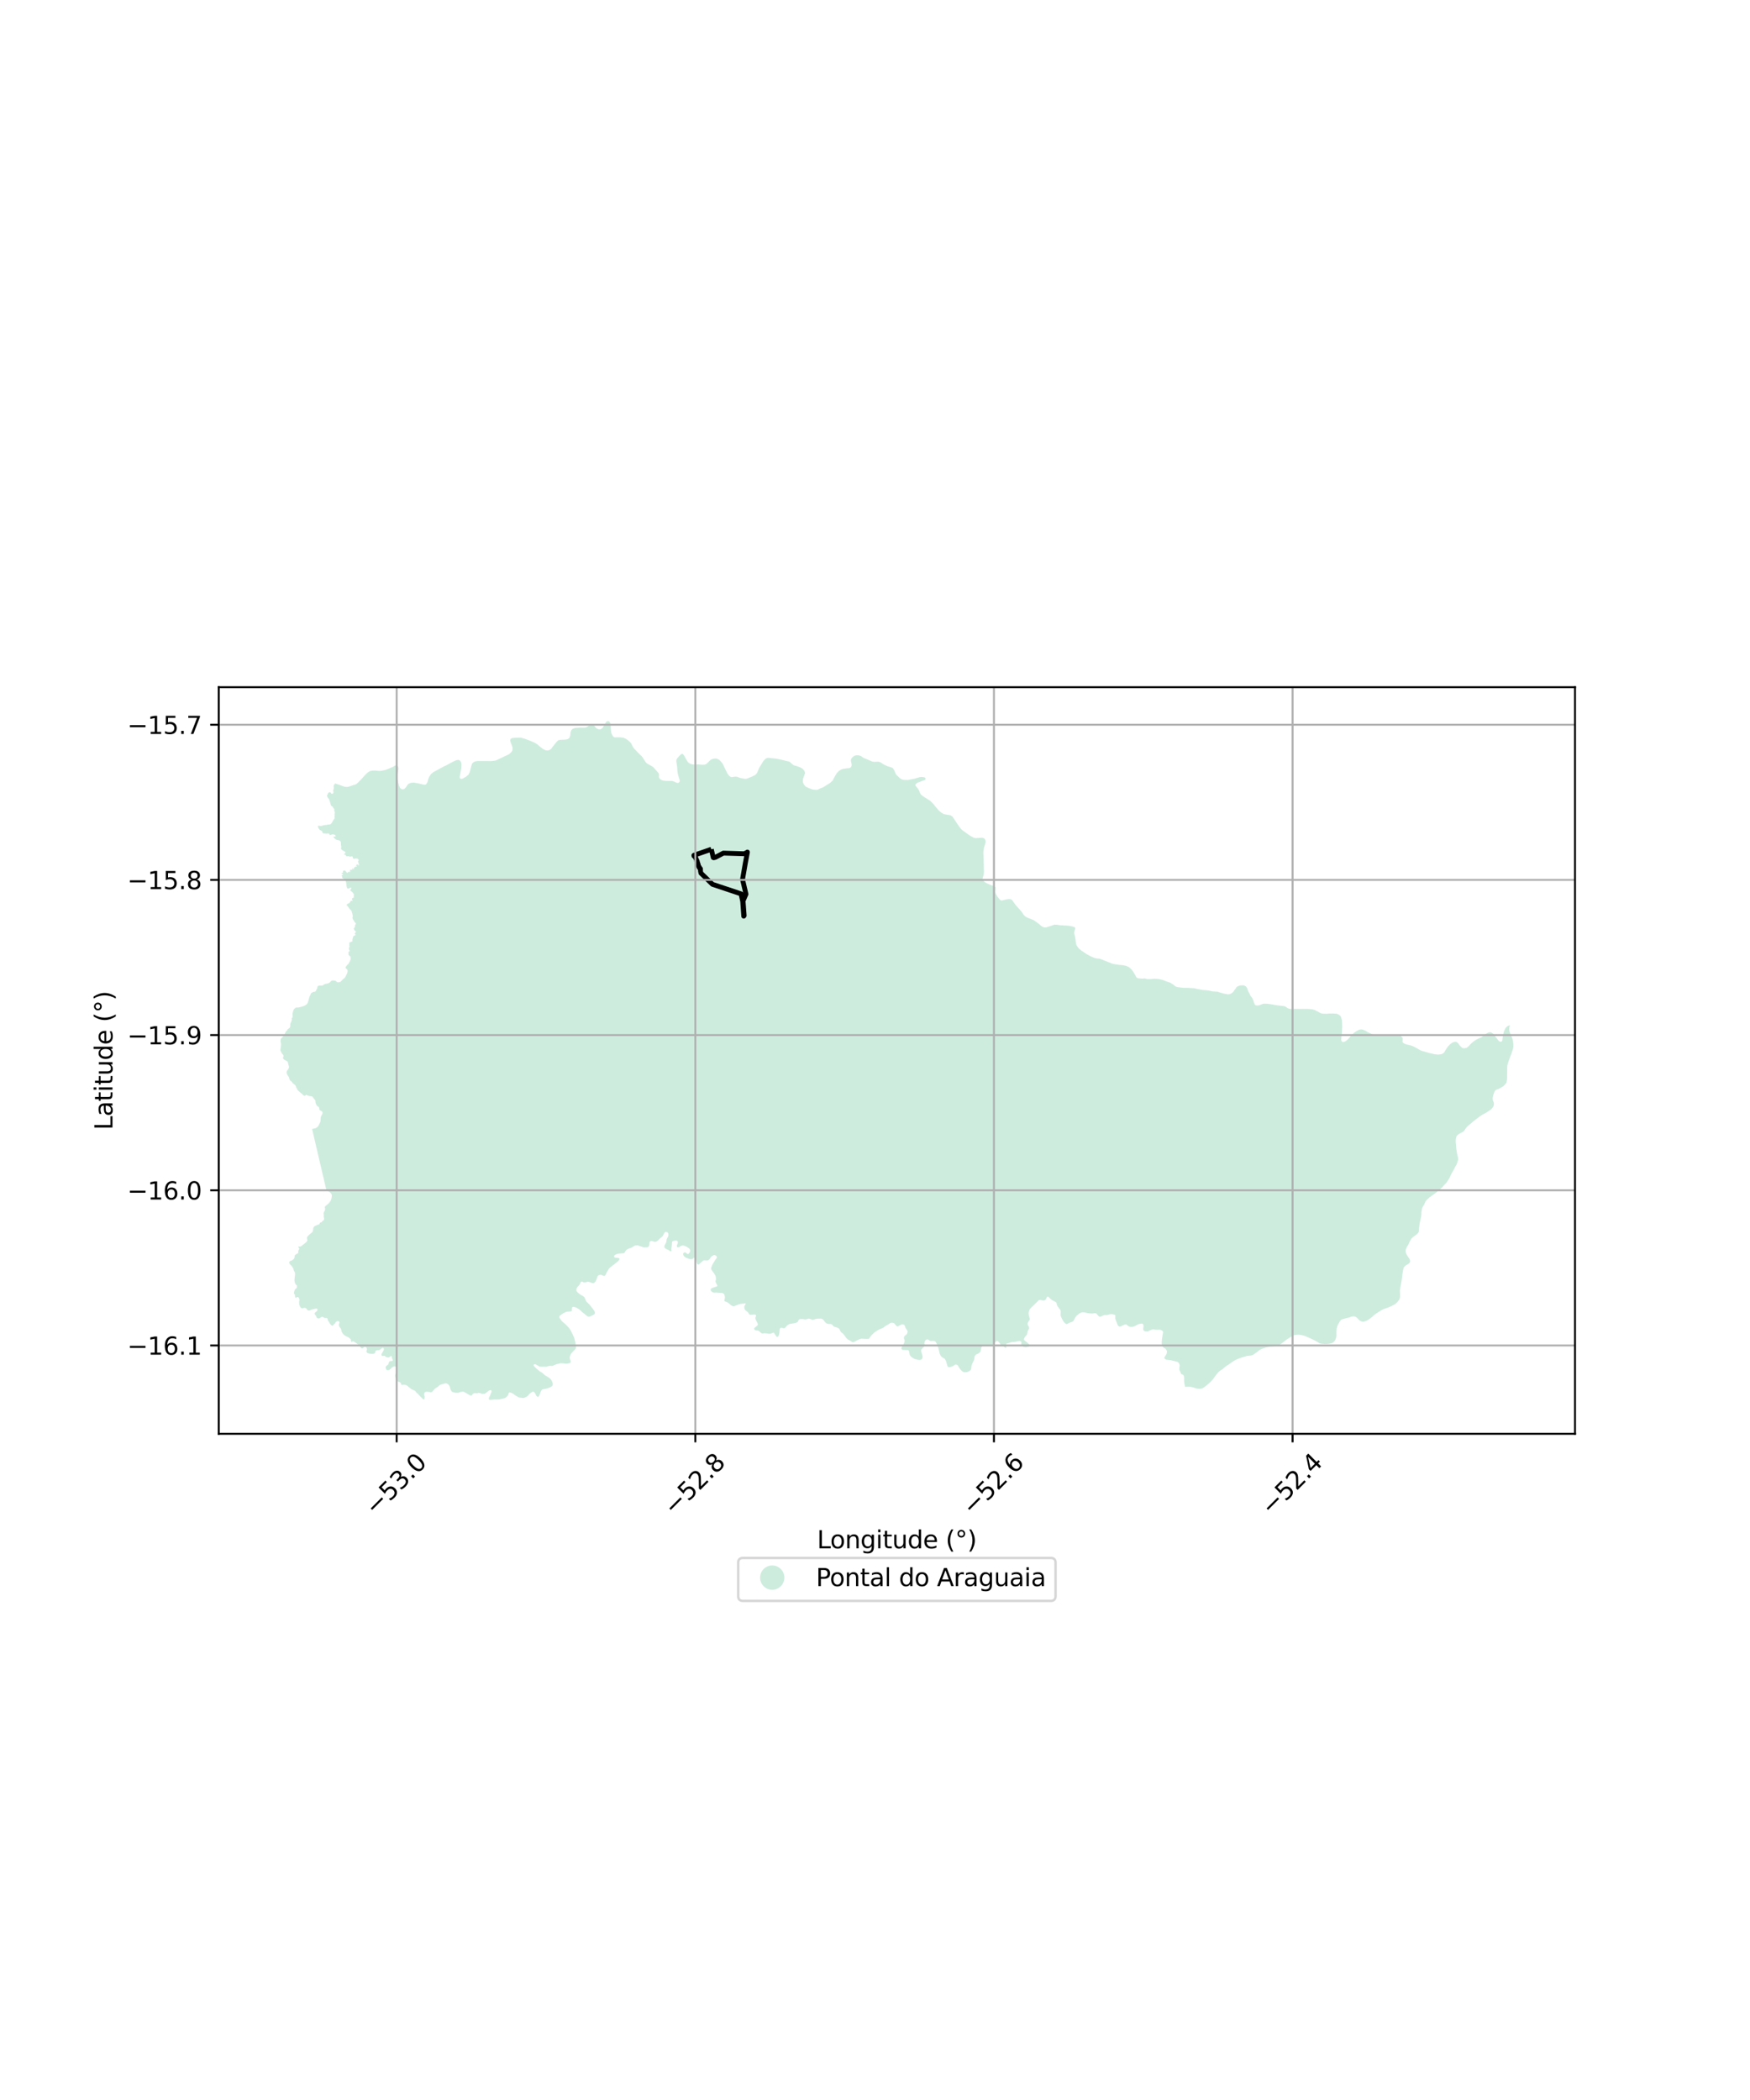 <?xml version="1.0" encoding="utf-8" standalone="no"?>
<!DOCTYPE svg PUBLIC "-//W3C//DTD SVG 1.1//EN"
  "http://www.w3.org/Graphics/SVG/1.1/DTD/svg11.dtd">
<svg xmlns:xlink="http://www.w3.org/1999/xlink" width="720pt" height="864pt" viewBox="0 0 720 864" xmlns="http://www.w3.org/2000/svg" version="1.1">
 <defs>
  <style type="text/css">*{stroke-linejoin: round; stroke-linecap: butt}</style>
 </defs>
 <g id="figure_1">
  <g id="patch_1">
   <path d="M 0 864 
L 720 864 
L 720 0 
L 0 0 
z
" style="fill: #ffffff"/>
  </g>
  <g id="axes_1">
   <g id="patch_2">
    <path d="M 90 589.905 
L 648 589.905 
L 648 282.735 
L 90 282.735 
z
" style="fill: #ffffff"/>
   </g>
   <g id="PatchCollection_1">
    <path d="M 409.502 366.068 
L 409.397 366.844 
L 409.725 367.794 
L 410.385 368.936 
L 411.484 370.27 
L 412.11 370.528 
L 414.311 369.976 
L 415.379 369.879 
L 415.922 370.009 
L 416.401 370.308 
L 416.458 370.387 
L 417.974 372.488 
L 418.337 372.883 
L 419.489 374.141 
L 420.505 375.37 
L 420.944 376.05 
L 421.147 376.364 
L 421.79 377.022 
L 422.514 377.434 
L 422.728 377.555 
L 425.127 378.5 
L 425.689 378.841 
L 425.978 379.05 
L 427.417 380.096 
L 428.394 380.966 
L 429.123 381.393 
L 429.707 381.566 
L 430.482 381.55 
L 432.768 380.831 
L 433.728 380.435 
L 434.779 380.446 
L 436.075 380.666 
L 439.191 380.836 
L 439.84 380.904 
L 441.201 381.168 
L 441.292 381.196 
L 441.991 381.404 
L 442.386 381.828 
L 442.234 382.543 
L 441.956 383.383 
L 441.95 384.162 
L 442.297 385.407 
L 442.498 386.524 
L 442.574 387.493 
L 442.712 388.151 
L 442.857 388.842 
L 443.789 390.154 
L 445.017 391.174 
L 447.182 392.621 
L 448.871 393.518 
L 450.185 394.075 
L 450.979 394.291 
L 452.505 394.45 
L 457.242 396.337 
L 458.119 396.617 
L 460.397 396.971 
L 462.007 397.109 
L 463.261 397.371 
L 464.492 397.906 
L 465.677 399.009 
L 466.546 400.32 
L 467.579 402.117 
L 467.954 402.415 
L 468.56 402.524 
L 470.026 402.631 
L 470.948 402.527 
L 471.984 402.806 
L 473.157 402.815 
L 474.783 402.689 
L 475.107 402.663 
L 476.6 402.774 
L 477.804 403.03 
L 478.615 403.263 
L 478.973 403.405 
L 480.01 403.817 
L 481.496 404.327 
L 482.62 405.016 
L 483.597 405.811 
L 483.985 406.002 
L 484.638 406.146 
L 486.838 406.416 
L 488.395 406.417 
L 491.299 406.598 
L 494.159 407.198 
L 494.941 407.318 
L 496.376 407.401 
L 497.523 407.571 
L 498.868 407.891 
L 500.162 407.962 
L 500.75 407.995 
L 500.891 407.998 
L 501.471 408.199 
L 502.55 408.522 
L 503.461 408.794 
L 505.227 409.09 
L 505.757 409.062 
L 506.701 408.665 
L 507.087 408.374 
L 507.492 407.971 
L 507.896 407.317 
L 508.27 406.9 
L 508.59 406.36 
L 508.914 405.997 
L 509.803 405.558 
L 510.241 405.441 
L 511.535 405.368 
L 511.856 405.451 
L 512.357 405.692 
L 512.538 405.779 
L 512.727 406.025 
L 513.055 406.451 
L 513.548 407.856 
L 513.644 408.02 
L 513.991 408.616 
L 514.393 409.494 
L 514.624 409.879 
L 515.146 410.552 
L 515.559 411.347 
L 515.732 411.73 
L 515.796 412.118 
L 515.936 412.52 
L 516.112 413.011 
L 516.35 413.417 
L 516.751 413.622 
L 517.234 413.707 
L 518.238 413.556 
L 519.412 413.074 
L 519.785 412.98 
L 519.948 412.94 
L 520 412.94 
L 520.654 412.942 
L 521.304 412.965 
L 522.993 413.179 
L 524.898 413.539 
L 528.452 413.981 
L 528.944 414.191 
L 529.735 414.772 
L 530.337 415.009 
L 531.08 415.119 
L 532.722 415.067 
L 533.388 415.102 
L 538.115 415.103 
L 539.725 415.235 
L 540.392 415.39 
L 541.131 415.649 
L 543.153 416.742 
L 543.655 416.943 
L 544.261 417.047 
L 544.924 417.077 
L 545.756 417.087 
L 546.864 417.011 
L 548.346 416.981 
L 549.928 417.066 
L 550.542 417.304 
L 551.104 417.687 
L 551.533 418.061 
L 551.81 418.643 
L 552.12 419.897 
L 552.213 422.312 
L 552.057 425.398 
L 551.801 427.623 
L 551.819 427.901 
L 552.071 428.522 
L 552.317 428.685 
L 552.623 428.722 
L 553.389 428.492 
L 553.803 428.241 
L 554.132 427.995 
L 554.848 427.293 
L 556.16 425.789 
L 556.499 425.477 
L 557.073 424.949 
L 557.211 424.821 
L 558.183 424.183 
L 559.032 423.743 
L 559.516 423.584 
L 559.701 423.566 
L 560.004 423.535 
L 560.367 423.563 
L 560.803 423.674 
L 561.493 423.939 
L 561.767 424.044 
L 562.731 424.657 
L 564.343 425.416 
L 565.299 425.727 
L 565.863 425.904 
L 566.941 426.104 
L 567.551 426.106 
L 569.144 425.932 
L 569.646 425.877 
L 571.413 425.766 
L 571.97 425.773 
L 573.838 425.797 
L 575.012 425.848 
L 575.605 425.981 
L 576.241 426.241 
L 576.464 426.398 
L 576.686 426.555 
L 576.932 426.841 
L 577.091 427.217 
L 577.093 427.823 
L 577.008 428.504 
L 577.192 428.924 
L 577.47 429.175 
L 578.029 429.502 
L 578.695 429.717 
L 580.652 430.182 
L 580.991 430.312 
L 581.329 430.442 
L 582.705 431.147 
L 584.346 432.097 
L 584.98 432.354 
L 588.423 433.338 
L 589.298 433.534 
L 590.173 433.73 
L 591.652 433.876 
L 592.043 433.83 
L 593.012 433.716 
L 593.496 433.526 
L 593.807 433.339 
L 594.271 432.826 
L 594.69 432.122 
L 595.128 431.389 
L 595.804 430.475 
L 596.072 430.196 
L 596.634 429.611 
L 597.521 428.961 
L 597.885 428.788 
L 598.608 428.639 
L 599.139 428.66 
L 599.365 428.753 
L 600.049 429.375 
L 600.502 430.067 
L 601.428 430.998 
L 601.612 431.1 
L 601.869 431.241 
L 602.472 431.276 
L 603.093 431.203 
L 603.295 431.126 
L 603.491 431.053 
L 604.072 430.616 
L 604.59 430.063 
L 605.348 429.255 
L 606.152 428.555 
L 606.565 428.284 
L 607.44 427.708 
L 607.739 427.565 
L 609.685 426.638 
L 609.778 426.567 
L 610.597 425.943 
L 611.394 425.335 
L 611.538 425.254 
L 612.217 424.872 
L 612.519 424.768 
L 612.821 424.665 
L 613.342 424.698 
L 613.369 424.709 
L 613.602 424.81 
L 614.195 425.226 
L 614.23 425.26 
L 614.356 425.379 
L 614.462 425.479 
L 615.931 427.369 
L 616.521 428.127 
L 616.831 428.402 
L 617.171 428.57 
L 617.299 428.582 
L 617.427 428.593 
L 617.532 428.602 
L 617.871 428.501 
L 618.111 428.088 
L 618.124 427.966 
L 618.259 426.667 
L 618.411 425.921 
L 618.63 424.844 
L 618.814 424.258 
L 619.069 423.688 
L 619.238 423.311 
L 619.501 422.87 
L 619.583 422.79 
L 619.725 422.651 
L 619.743 422.633 
L 620.067 422.315 
L 620.348 422.114 
L 620.404 422.091 
L 620.647 421.989 
L 620.688 421.972 
L 620.93 421.87 
L 621.288 421.836 
L 621.106 422.238 
L 620.959 422.836 
L 620.953 423.204 
L 620.923 423.802 
L 621.055 424.419 
L 621.067 424.477 
L 621.342 425.191 
L 622.09 426.937 
L 622.241 427.382 
L 622.487 428.354 
L 622.558 428.956 
L 622.623 429.636 
L 622.633 430.16 
L 622.636 430.357 
L 622.625 430.637 
L 622.613 430.917 
L 622.532 431.353 
L 622.086 432.769 
L 622.075 432.803 
L 621.749 433.756 
L 621.335 434.808 
L 620.735 436.439 
L 620.428 437.325 
L 620.248 438.079 
L 620.141 438.656 
L 620.091 439.467 
L 620.093 439.757 
L 620.1 440.537 
L 620.07 441.937 
L 620.054 442.634 
L 620.054 443.543 
L 619.992 444.33 
L 619.897 444.97 
L 619.718 445.583 
L 618.966 446.459 
L 618.773 446.642 
L 618.47 446.929 
L 617.902 447.262 
L 617.304 447.627 
L 616.604 447.996 
L 616.033 448.177 
L 615.544 448.384 
L 615.36 448.53 
L 615.239 448.626 
L 614.966 448.975 
L 614.701 449.581 
L 614.445 450.372 
L 614.249 451.094 
L 614.122 451.734 
L 614.128 452.156 
L 614.169 452.457 
L 614.183 452.556 
L 614.291 452.999 
L 614.506 453.393 
L 614.644 453.922 
L 614.628 454.418 
L 614.545 454.831 
L 614.522 454.898 
L 614.388 455.289 
L 614.039 455.798 
L 613.561 456.334 
L 612.697 456.972 
L 611.632 457.692 
L 609.69 458.74 
L 608.491 459.572 
L 606.26 461.281 
L 603.734 463.435 
L 603.145 464.125 
L 602.869 464.545 
L 602.73 464.757 
L 602.297 465.35 
L 602.143 465.468 
L 601.793 465.738 
L 601.218 466.06 
L 600.474 466.429 
L 599.936 466.798 
L 599.522 467.124 
L 599.172 467.713 
L 598.98 468.435 
L 598.971 468.564 
L 598.899 469.618 
L 599.039 471.133 
L 599.172 472.694 
L 599.385 473.988 
L 599.597 475.199 
L 599.777 475.857 
L 599.915 476.567 
L 599.863 477.356 
L 599.689 477.934 
L 599.63 478.132 
L 599.268 479.131 
L 598.661 480.17 
L 598.018 481.407 
L 597.442 482.41 
L 597.013 483.213 
L 596.954 483.324 
L 596.545 484.306 
L 596.036 485.19 
L 595.644 485.789 
L 595.387 486.182 
L 594.962 486.768 
L 594.211 487.528 
L 593.252 488.594 
L 590.98 490.576 
L 589.77 491.465 
L 588.757 492.194 
L 588.145 492.606 
L 587.609 493.099 
L 587.006 493.677 
L 586.593 494.202 
L 586.244 494.847 
L 586.235 494.864 
L 586.002 495.47 
L 585.714 495.972 
L 585.607 496.136 
L 585.395 496.46 
L 585.114 497.041 
L 585.074 497.247 
L 584.97 497.778 
L 584.84 498.678 
L 584.802 499.349 
L 584.755 500.056 
L 584.603 500.937 
L 584.521 501.307 
L 584.359 502.04 
L 584.138 503.079 
L 584.005 503.918 
L 583.968 504.213 
L 583.919 504.61 
L 583.809 505.323 
L 583.771 506.063 
L 583.764 506.584 
L 583.671 506.825 
L 583.611 506.979 
L 583.342 507.399 
L 582.775 507.931 
L 582 508.474 
L 581.202 509.111 
L 580.724 509.56 
L 580.382 510.121 
L 579.898 511.037 
L 579.731 511.42 
L 579.509 511.93 
L 579.022 512.726 
L 578.714 513.302 
L 578.605 513.547 
L 578.468 513.852 
L 578.303 514.432 
L 578.303 515.051 
L 578.559 515.822 
L 578.671 516.028 
L 579.049 516.729 
L 579.507 517.364 
L 579.909 517.972 
L 580.129 518.489 
L 580.191 518.983 
L 579.978 519.516 
L 579.841 519.645 
L 579.738 519.742 
L 579.459 520.005 
L 578.699 520.426 
L 578.684 520.434 
L 578.047 520.897 
L 577.566 521.457 
L 577.408 521.996 
L 577.337 522.241 
L 577.263 522.652 
L 577.026 523.983 
L 576.914 525.108 
L 576.681 526.786 
L 576.38 528.34 
L 576.082 529.953 
L 575.953 530.979 
L 575.993 532.064 
L 576.019 533.094 
L 575.997 533.513 
L 575.975 533.939 
L 575.73 534.659 
L 575.671 534.735 
L 575.381 535.106 
L 574.846 535.79 
L 574.003 536.562 
L 572.857 537.183 
L 571.29 537.887 
L 569.303 538.581 
L 569.033 538.712 
L 568.42 539.009 
L 567.147 539.809 
L 566.538 540.225 
L 565.521 540.92 
L 565.233 541.179 
L 564.146 542.154 
L 563.147 542.856 
L 562.305 543.374 
L 561.621 543.6 
L 561.044 543.78 
L 560.572 543.782 
L 559.97 543.617 
L 559.398 543.28 
L 558.809 542.7 
L 558.223 542.11 
L 558.083 542.007 
L 557.732 541.747 
L 557.049 541.588 
L 556.415 541.644 
L 556.13 541.669 
L 555.75 541.804 
L 554.986 542.077 
L 553.629 542.402 
L 552.483 542.715 
L 551.923 542.898 
L 551.295 543.543 
L 550.849 544.342 
L 550.481 544.998 
L 550.194 545.711 
L 549.958 546.564 
L 549.856 547.499 
L 549.82 548.53 
L 549.828 548.8 
L 549.846 549.402 
L 549.69 550.426 
L 549.407 551.211 
L 548.999 551.837 
L 548.457 552.361 
L 547.764 552.658 
L 546.812 552.854 
L 545.857 552.968 
L 544.629 552.948 
L 543.716 552.866 
L 542.9 552.656 
L 541.464 551.759 
L 540.458 551.277 
L 539.794 550.962 
L 538.963 550.569 
L 537.216 549.784 
L 536.224 549.451 
L 535.331 549.254 
L 534.421 549.138 
L 533.483 549.156 
L 532.494 549.304 
L 531.626 549.734 
L 530.459 550.449 
L 529.224 551.224 
L 528.114 552.115 
L 527.167 552.825 
L 526.754 553.074 
L 526.427 553.272 
L 525.606 553.593 
L 525.464 553.626 
L 524.393 553.873 
L 522.672 554.016 
L 521.156 554.318 
L 520.415 554.52 
L 519.271 554.9 
L 518.201 555.44 
L 517.353 556.157 
L 516.596 556.662 
L 515.767 557.296 
L 515.209 557.565 
L 514.667 557.728 
L 513.789 557.832 
L 513.027 557.875 
L 512.201 558.126 
L 511.191 558.413 
L 510.134 558.767 
L 509.042 559.201 
L 508.297 559.562 
L 507.514 559.993 
L 506.536 560.67 
L 505.647 561.324 
L 504.733 561.876 
L 503.879 562.53 
L 503.068 563.257 
L 502.257 563.76 
L 501.501 564.332 
L 500.993 564.888 
L 500.475 565.5 
L 499.934 566.238 
L 499.441 566.881 
L 498.974 567.554 
L 498.235 568.341 
L 497.297 569.261 
L 496.291 570.079 
L 495.504 570.706 
L 494.594 571.252 
L 493.532 571.407 
L 492.268 571.283 
L 490.879 570.806 
L 489.567 570.527 
L 488.629 570.499 
L 488.333 570.54 
L 487.836 570.607 
L 487.821 570.609 
L 487.747 570.633 
L 487.559 570.498 
L 487.271 569.162 
L 487.173 568.145 
L 487.182 567.051 
L 487.09 566.134 
L 486.918 565.846 
L 486.61 565.543 
L 486.281 565.434 
L 485.885 565.184 
L 485.614 564.425 
L 485.193 563.492 
L 485.224 562.718 
L 485.317 562.347 
L 485.371 561.752 
L 485.129 561.009 
L 485.072 560.835 
L 484.627 560.404 
L 483.997 560.166 
L 483.499 560.061 
L 482.74 559.901 
L 481.791 559.629 
L 480.328 559.473 
L 479.819 559.418 
L 479.163 558.992 
L 479.024 558.693 
L 479.098 558.491 
L 479.298 558.056 
L 479.744 557.439 
L 479.878 557.164 
L 479.985 556.944 
L 480.088 556.246 
L 480.128 555.798 
L 479.501 554.879 
L 478.796 554.52 
L 478.286 553.981 
L 477.944 552.973 
L 477.993 551.322 
L 478.533 548.094 
L 478.436 547.81 
L 478.365 547.604 
L 477.691 547.222 
L 477.644 547.208 
L 477.11 547.049 
L 476.221 547.108 
L 475.213 547.066 
L 474.516 546.941 
L 474.504 546.942 
L 473.927 547.025 
L 472.404 547.715 
L 472.324 547.751 
L 472.13 547.787 
L 471.023 547.74 
L 470.419 547.289 
L 470.325 546.893 
L 470.483 545.567 
L 470.412 545.216 
L 470.35 544.91 
L 470.167 544.669 
L 469.98 544.584 
L 469.698 544.576 
L 469.249 544.61 
L 469.117 544.641 
L 468.294 544.834 
L 467.086 545.497 
L 466.396 545.796 
L 465.788 545.903 
L 465.194 545.926 
L 464.67 545.825 
L 464.121 545.502 
L 463.517 545.012 
L 463.214 544.885 
L 462.647 544.991 
L 461.165 545.688 
L 460.667 545.796 
L 460.259 545.651 
L 460.226 545.64 
L 459.939 545.319 
L 459.775 545.002 
L 459.704 544.813 
L 458.977 542.885 
L 458.909 542.703 
L 458.843 542.217 
L 458.846 542.182 
L 458.906 541.247 
L 458.742 541.01 
L 458.26 540.826 
L 457.281 540.652 
L 456.438 540.757 
L 455.442 541.055 
L 454.835 541.022 
L 454.255 541.06 
L 452.925 541.66 
L 452.455 541.726 
L 452.07 541.557 
L 451.07 540.44 
L 450.768 540.313 
L 450.312 540.295 
L 449.322 540.432 
L 447.924 540.333 
L 447.161 540.2 
L 446.261 539.963 
L 445.276 539.925 
L 444.723 540.059 
L 444.086 540.388 
L 442.877 541.377 
L 442.361 542.122 
L 441.591 543.531 
L 441.231 543.765 
L 440.407 544.092 
L 439.833 544.315 
L 439.252 544.643 
L 438.959 544.749 
L 438.866 544.747 
L 438.628 544.744 
L 438.035 544.297 
L 437.855 544.076 
L 437.408 543.528 
L 436.832 542.409 
L 436.742 542.233 
L 436.471 541.579 
L 436.364 541.051 
L 436.423 539.678 
L 436.431 539.498 
L 436.351 539.109 
L 435.244 537.598 
L 435.094 537.393 
L 434.842 536.8 
L 434.836 536.777 
L 434.662 536.058 
L 434.43 535.751 
L 433.999 535.506 
L 433.749 535.364 
L 432.986 534.991 
L 432.464 534.599 
L 431.93 534.137 
L 431.505 533.662 
L 431.244 533.494 
L 431.009 533.506 
L 430.732 533.67 
L 430.223 534.684 
L 429.894 534.968 
L 429.175 535.087 
L 428.114 534.857 
L 427.535 534.853 
L 427.326 534.99 
L 427.004 535.34 
L 424.169 538.101 
L 423.556 538.859 
L 423.345 539.398 
L 423.202 540.118 
L 423.25 541.02 
L 423.666 542.605 
L 423.649 542.965 
L 423.133 543.724 
L 422.867 544.222 
L 422.767 544.679 
L 422.901 545.151 
L 423.296 545.834 
L 423.348 546.361 
L 423.301 546.802 
L 423.2 546.942 
L 422.813 547.703 
L 422.568 548.933 
L 422.363 549.288 
L 422.303 549.391 
L 421.955 549.721 
L 421.369 550.535 
L 421.27 550.923 
L 421.295 551.256 
L 421.816 551.759 
L 422.287 552.047 
L 423.236 552.901 
L 423.501 553.395 
L 423.526 553.77 
L 423.386 553.903 
L 423.22 554.045 
L 422.309 554.244 
L 421.865 554.284 
L 421.488 554.202 
L 421.204 554.14 
L 420.695 553.873 
L 420.339 553.468 
L 420.191 552.995 
L 420.203 552.807 
L 420.246 552.099 
L 419.886 551.817 
L 419.566 551.714 
L 419.096 551.738 
L 418.335 551.913 
L 417.658 552.06 
L 416.124 552.187 
L 415.384 552.43 
L 415.031 552.581 
L 414.381 552.701 
L 414.076 552.893 
L 413.949 553.217 
L 413.918 553.654 
L 414.025 554.141 
L 413.995 554.445 
L 413.87 554.583 
L 413.717 554.525 
L 413.498 554.442 
L 412.825 553.923 
L 412.262 553.628 
L 411.699 553.207 
L 411.627 553.099 
L 411.41 552.77 
L 411.13 552.346 
L 410.86 552.091 
L 410.385 551.657 
L 410.068 551.696 
L 409.54 552.108 
L 408.662 553.211 
L 408.272 553.597 
L 407.526 553.716 
L 406.767 553.668 
L 405.34 553.478 
L 404.642 553.499 
L 404.295 553.704 
L 404.003 553.979 
L 403.737 554.449 
L 403.421 556 
L 402.989 556.537 
L 402.614 556.812 
L 401.852 557.167 
L 401.353 557.482 
L 401.003 558.089 
L 400.862 558.844 
L 400.729 559.571 
L 399.943 561.23 
L 399.674 562.06 
L 399.526 563.349 
L 399.233 563.762 
L 398.786 564.095 
L 398.612 564.225 
L 398.002 564.454 
L 397.432 564.567 
L 396.586 564.56 
L 396.053 564.32 
L 395.587 563.942 
L 395.074 563.312 
L 394.671 562.783 
L 394.016 561.71 
L 393.618 561.499 
L 393.301 561.427 
L 392.927 561.479 
L 392.358 561.877 
L 391.679 562.246 
L 390.987 562.421 
L 390.407 562.5 
L 390.232 562.44 
L 390.002 562.361 
L 389.737 561.848 
L 389.695 561.697 
L 389.212 559.952 
L 388.694 559.06 
L 387.995 558.629 
L 387.555 558.367 
L 387.472 558.318 
L 386.965 557.687 
L 386.846 557.426 
L 386.653 557.005 
L 386.025 554.448 
L 385.605 553.332 
L 385.147 552.403 
L 384.98 552.081 
L 384.624 551.787 
L 384.155 551.686 
L 383.575 551.682 
L 383.009 551.747 
L 382.623 551.674 
L 382.005 551.212 
L 381.647 551.07 
L 381.302 551.067 
L 380.942 551.286 
L 380.552 551.699 
L 380.396 552.156 
L 380.295 552.724 
L 380.451 553.208 
L 380.37 553.751 
L 380.021 554.233 
L 379.659 554.549 
L 379.102 555.169 
L 378.948 555.529 
L 379.066 556.223 
L 379.483 557.613 
L 379.589 558.211 
L 379.474 558.751 
L 379.318 559.173 
L 378.945 559.398 
L 378.405 559.519 
L 377.908 559.515 
L 376.351 559.142 
L 375.1 558.41 
L 374.426 557.696 
L 374.347 557.614 
L 374.253 557.172 
L 373.948 555.752 
L 373.619 555.458 
L 372.231 555.42 
L 371.468 555.399 
L 371.393 555.367 
L 371.136 555.258 
L 370.917 555.006 
L 370.85 554.742 
L 370.921 554.437 
L 371.188 553.968 
L 371.453 553.596 
L 371.803 552.947 
L 372.127 552.159 
L 372.215 551.521 
L 371.891 550.603 
L 371.908 550.201 
L 372.105 549.745 
L 372.676 549.261 
L 373.078 548.921 
L 373.316 548.423 
L 373.37 548.124 
L 373.403 547.938 
L 373.364 547.605 
L 372.574 546.337 
L 372.344 545.724 
L 372.126 545.197 
L 371.826 544.957 
L 371.454 544.843 
L 371.014 544.91 
L 370.846 544.936 
L 370.803 544.958 
L 369.709 545.551 
L 369.376 545.728 
L 369.155 545.726 
L 368.825 545.53 
L 367.868 544.426 
L 367.331 544.241 
L 367.085 544.22 
L 366.793 544.195 
L 366.323 544.33 
L 366.307 544.34 
L 365.388 544.951 
L 364.256 545.576 
L 363.339 546.303 
L 361.678 546.999 
L 361.552 547.052 
L 361 547.385 
L 359.73 548.225 
L 358.847 549.081 
L 358.746 549.179 
L 358.049 550.005 
L 357.616 550.667 
L 357.311 550.859 
L 356.565 550.895 
L 355.771 550.853 
L 354.385 550.78 
L 353.652 550.968 
L 352.64 551.445 
L 351.461 552.087 
L 350.962 552.204 
L 350.591 552.149 
L 349.726 551.56 
L 348.847 551.095 
L 348.312 550.633 
L 347.315 549.265 
L 346.782 548.623 
L 346.082 548.131 
L 345.785 547.708 
L 345.239 546.669 
L 344.745 546.289 
L 343.299 545.875 
L 342.873 545.608 
L 342.504 545.161 
L 342.147 544.853 
L 341.776 544.753 
L 340.881 544.723 
L 340.148 544.559 
L 339.723 544.223 
L 339.299 543.789 
L 338.823 543.09 
L 338.479 542.797 
L 337.943 542.516 
L 336.985 542.53 
L 336.065 542.555 
L 335.387 542.716 
L 334.545 542.999 
L 334.391 543.048 
L 333.964 542.926 
L 333.194 542.587 
L 332.678 542.523 
L 331.466 542.864 
L 330.087 542.686 
L 329.308 542.692 
L 329.047 542.756 
L 328.867 542.804 
L 328.667 543.018 
L 328.537 543.158 
L 328.242 543.82 
L 328.242 543.821 
L 328.239 543.823 
L 328.064 543.951 
L 327.867 544.096 
L 327.216 544.34 
L 325.774 544.576 
L 324.797 544.735 
L 324.481 544.923 
L 323.923 545.255 
L 323.259 546.002 
L 322.961 546.343 
L 322.712 546.465 
L 322.201 546.461 
L 321.566 546.249 
L 321.319 546.246 
L 321.028 546.41 
L 320.832 546.727 
L 320.726 547.905 
L 320.522 549.124 
L 320.353 549.539 
L 320.157 549.814 
L 319.88 550.02 
L 319.644 550.016 
L 319.438 549.845 
L 319.031 549.308 
L 318.451 548.349 
L 318.119 548.287 
L 316.9 548.782 
L 316.259 548.746 
L 314.996 548.56 
L 314.329 548.544 
L 313.79 548.637 
L 313.459 548.592 
L 313.033 548.367 
L 312.696 547.977 
L 312.564 547.872 
L 312.252 547.625 
L 311.84 547.455 
L 310.898 547.344 
L 310.549 547.153 
L 310.353 546.915 
L 310.286 546.679 
L 310.386 546.347 
L 310.553 546.213 
L 310.564 546.204 
L 311.526 545.413 
L 311.749 545.166 
L 311.823 544.827 
L 311.8 544.758 
L 311.699 544.458 
L 311.11 543.303 
L 311.045 543.175 
L 310.918 542.927 
L 310.804 542.592 
L 310.779 542.239 
L 310.837 541.934 
L 311.076 541.493 
L 311.092 541.215 
L 310.925 540.979 
L 310.598 540.809 
L 310.17 540.805 
L 308.83 540.946 
L 308.417 540.832 
L 308.075 540.524 
L 307.912 540.134 
L 307.626 539.785 
L 306.706 539.111 
L 306.488 538.818 
L 306.285 538.359 
L 306.222 537.623 
L 306.392 537.125 
L 306.567 536.822 
L 306.742 536.518 
L 306.828 536.341 
L 306.803 536.256 
L 306.45 536.264 
L 306.34 536.267 
L 306.063 536.34 
L 304.755 536.459 
L 304.715 536.468 
L 304.647 536.483 
L 304.147 536.593 
L 303.201 536.958 
L 302.125 537.366 
L 301.71 537.418 
L 301.325 537.303 
L 300.789 537.035 
L 300.504 536.793 
L 300.162 536.463 
L 299.501 535.956 
L 298.908 535.659 
L 298.456 535.503 
L 298.102 535.342 
L 298.031 535.084 
L 298.186 534.237 
L 298.224 534.027 
L 298.248 533.893 
L 298.217 533.376 
L 298.154 533.133 
L 298.038 532.684 
L 297.82 532.363 
L 297.436 532.082 
L 297.009 531.926 
L 295.477 531.899 
L 294.843 531.796 
L 293.836 531.843 
L 293.395 531.756 
L 292.996 531.559 
L 292.722 531.334 
L 292.487 531.068 
L 292.382 530.721 
L 292.412 530.458 
L 292.577 530.148 
L 292.58 530.14 
L 292.955 529.935 
L 294.81 529.314 
L 295.087 529.136 
L 295.131 528.886 
L 294.544 527.763 
L 294.52 527.717 
L 294.482 527.601 
L 294.392 527.326 
L 294.398 527.184 
L 294.538 526.396 
L 294.574 525.843 
L 294.53 525.61 
L 294.412 524.986 
L 293.814 523.936 
L 293.025 522.894 
L 292.639 522.296 
L 292.594 521.705 
L 292.691 521.28 
L 292.941 520.672 
L 293.418 519.776 
L 294.205 518.481 
L 294.388 518.242 
L 294.901 517.575 
L 294.957 517.246 
L 294.888 517.056 
L 294.795 516.8 
L 294.279 516.456 
L 293.929 516.384 
L 293.685 516.394 
L 293.031 516.722 
L 292.495 517.208 
L 291.842 518.158 
L 291.476 518.432 
L 291.068 518.598 
L 289.649 518.53 
L 289.265 518.664 
L 287.574 520.203 
L 287.305 520.251 
L 287.055 520.167 
L 286.831 519.945 
L 286.683 519.564 
L 286.666 519.522 
L 286.534 518.88 
L 286.29 518.267 
L 286.077 517.664 
L 285.859 517.486 
L 285.74 517.388 
L 285.539 517.456 
L 285.059 517.879 
L 284.714 518.008 
L 284.294 518.055 
L 283.838 518.032 
L 283.263 517.857 
L 282.141 517.401 
L 281.593 517.012 
L 281.277 516.613 
L 281.119 516.27 
L 281.081 516.046 
L 281.052 515.875 
L 281.212 515.549 
L 281.42 515.363 
L 281.698 515.27 
L 282.071 515.293 
L 282.665 515.819 
L 282.897 515.943 
L 283.117 515.918 
L 283.395 515.762 
L 283.865 515.091 
L 283.961 514.827 
L 283.969 514.448 
L 283.847 514.044 
L 283.569 513.652 
L 282.548 512.987 
L 282.326 512.843 
L 282.192 512.807 
L 282.013 512.758 
L 281.699 512.621 
L 281.398 512.489 
L 281.003 512.425 
L 280.559 512.475 
L 280.512 512.48 
L 279.922 512.745 
L 279.499 513.081 
L 278.885 513.172 
L 278.698 513.131 
L 278.526 512.959 
L 278.473 512.464 
L 278.609 512.128 
L 278.862 511.503 
L 278.897 511.12 
L 278.806 510.773 
L 278.657 510.558 
L 278.378 510.404 
L 278.025 510.389 
L 277.82 510.38 
L 276.924 510.586 
L 276.665 510.76 
L 276.488 510.973 
L 276.402 512.274 
L 276.193 513.926 
L 276.268 514.682 
L 276.192 514.776 
L 276.029 514.84 
L 275.754 514.747 
L 274.814 514.179 
L 274.231 513.933 
L 273.686 513.615 
L 273.389 513.26 
L 273.316 512.928 
L 273.305 512.876 
L 273.434 512.386 
L 273.761 511.758 
L 274.09 511.128 
L 274.321 509.783 
L 274.939 508.537 
L 274.981 507.997 
L 274.942 507.487 
L 274.8 507.19 
L 274.521 506.948 
L 274.177 506.832 
L 274.012 506.833 
L 273.764 506.835 
L 273.481 507.027 
L 273.291 507.321 
L 272.717 508.474 
L 272.471 508.754 
L 271.475 509.563 
L 270.799 510.287 
L 270.238 510.704 
L 269.761 510.901 
L 269.272 510.928 
L 268.355 510.618 
L 267.78 510.581 
L 267.579 510.68 
L 267.364 510.873 
L 267.223 511.224 
L 267.094 512.406 
L 267.004 512.669 
L 266.762 512.958 
L 266.412 513.142 
L 264.746 513.19 
L 262.582 512.446 
L 262.1 512.374 
L 261.486 512.406 
L 260.978 512.59 
L 260.706 512.784 
L 259.75 513.347 
L 258.903 513.622 
L 258.287 513.887 
L 257.815 514.172 
L 257.441 514.589 
L 257.136 515.067 
L 256.878 515.472 
L 256.647 515.604 
L 254.497 515.784 
L 253.813 515.935 
L 253.329 516.15 
L 252.837 516.458 
L 252.668 516.715 
L 252.621 516.975 
L 252.756 517.228 
L 252.999 517.4 
L 253.759 517.489 
L 254.456 517.57 
L 254.873 517.838 
L 254.89 518.008 
L 254.521 518.665 
L 254.06 519.108 
L 253.407 519.63 
L 253.067 519.902 
L 251.146 521.363 
L 250.574 521.901 
L 249.576 523.615 
L 249.015 524.724 
L 248.769 524.935 
L 248.432 524.925 
L 247.975 524.828 
L 247.596 524.598 
L 247.29 524.519 
L 246.682 524.545 
L 246.356 524.656 
L 246.085 524.823 
L 245.87 525.104 
L 245.633 525.681 
L 245.426 526.377 
L 245.031 527.204 
L 244.487 527.778 
L 244.255 527.882 
L 243.735 527.915 
L 242.737 527.535 
L 242.144 527.379 
L 241.731 527.375 
L 240.765 527.605 
L 240.364 527.621 
L 240.064 527.586 
L 239.559 527.318 
L 239.22 527.269 
L 238.985 527.469 
L 238.791 527.776 
L 238.783 527.893 
L 238.409 528.597 
L 237.555 529.52 
L 237.301 529.97 
L 237.135 530.51 
L 237.139 530.847 
L 237.141 530.988 
L 237.283 531.291 
L 237.605 531.689 
L 237.626 531.714 
L 237.648 531.741 
L 238.748 532.613 
L 239.507 533.044 
L 239.975 533.31 
L 240.422 533.716 
L 240.587 533.989 
L 240.957 534.94 
L 241.041 535.156 
L 241.449 535.701 
L 242.665 536.896 
L 243.004 537.33 
L 243.897 538.472 
L 244.565 539.431 
L 244.724 539.781 
L 244.771 540.147 
L 244.72 540.449 
L 244.597 540.648 
L 244.1 541.009 
L 242.71 541.631 
L 242.178 541.715 
L 241.928 541.662 
L 241.628 541.527 
L 240.522 540.605 
L 239.975 540.2 
L 239.646 539.955 
L 239.05 539.352 
L 238.44 538.832 
L 237.489 538.181 
L 237.229 538.071 
L 236.611 537.809 
L 236 537.673 
L 235.627 537.733 
L 235.389 537.885 
L 235.276 538.176 
L 235.222 539.212 
L 235.156 539.392 
L 235.049 539.492 
L 234.835 539.553 
L 233.351 539.646 
L 232.861 539.793 
L 231.767 540.305 
L 231.047 540.796 
L 230.674 541.059 
L 230.52 541.155 
L 230.214 541.493 
L 230.083 541.755 
L 230.155 542.083 
L 230.295 542.365 
L 230.918 543.223 
L 231.221 543.64 
L 232.491 544.702 
L 232.805 545.013 
L 233.428 545.629 
L 233.62 545.844 
L 234.328 546.634 
L 234.869 547.523 
L 235.681 549.177 
L 235.944 549.714 
L 236.258 550.473 
L 236.735 552.383 
L 236.96 554.48 
L 236.87 554.775 
L 236.614 555.168 
L 235.124 556.709 
L 234.813 557.197 
L 234.525 557.905 
L 234.415 558.269 
L 234.393 558.633 
L 234.459 558.945 
L 234.495 559.119 
L 234.806 560.078 
L 234.835 560.336 
L 234.802 560.493 
L 234.728 560.569 
L 234.461 560.766 
L 233.921 560.944 
L 233.351 561.039 
L 232.756 561.065 
L 232.163 560.987 
L 231.048 560.886 
L 230.578 560.894 
L 229.016 561.27 
L 227.986 561.65 
L 227.476 561.922 
L 227.194 561.989 
L 226.367 561.96 
L 225.738 562.003 
L 224.78 562.325 
L 222.257 562.296 
L 221.851 562.191 
L 220.438 561.348 
L 219.906 561.299 
L 219.519 561.53 
L 219.524 561.7 
L 219.613 561.889 
L 219.866 562.261 
L 220.751 563.092 
L 220.989 563.315 
L 222.226 564.327 
L 222.776 564.629 
L 223.314 565.022 
L 224.278 565.862 
L 225.548 566.616 
L 226.073 566.995 
L 226.245 567.119 
L 226.315 567.183 
L 226.481 567.336 
L 226.593 567.438 
L 227 568.09 
L 227.364 568.96 
L 227.433 569.414 
L 227.398 569.797 
L 227.276 570.098 
L 227.01 570.397 
L 226.651 570.627 
L 225.765 571.008 
L 225.036 571.26 
L 223.167 571.632 
L 222.851 571.937 
L 222.437 572.618 
L 222.308 573.121 
L 221.917 574.074 
L 221.72 574.393 
L 221.524 574.636 
L 221.36 574.723 
L 221.198 574.709 
L 221.023 574.613 
L 220.595 574.168 
L 220.383 573.667 
L 220.319 573.518 
L 219.93 572.923 
L 219.589 572.612 
L 219.579 572.608 
L 219.364 572.522 
L 218.868 572.712 
L 217.906 573.412 
L 217.361 574.053 
L 217.168 574.281 
L 216.721 574.636 
L 215.665 575.129 
L 215.157 575.168 
L 213.781 575.023 
L 213.201 574.81 
L 212.01 574.105 
L 211.224 573.499 
L 210.605 573.151 
L 209.831 572.898 
L 209.637 572.902 
L 209.48 572.958 
L 209.176 573.357 
L 208.962 574.148 
L 208.121 574.995 
L 207.775 575.2 
L 205.45 575.748 
L 205.041 575.794 
L 203.042 575.809 
L 201.74 575.942 
L 201.369 575.888 
L 201.159 575.742 
L 201.124 575.332 
L 201.187 575.051 
L 201.189 575.043 
L 201.482 574.474 
L 202.104 572.945 
L 202.241 572.305 
L 202.158 572.09 
L 202.076 571.963 
L 202.004 571.942 
L 201.872 571.904 
L 201.437 572.001 
L 201.091 572.191 
L 199.722 573.249 
L 199.3 573.459 
L 198.704 573.472 
L 198.681 573.473 
L 198.341 573.48 
L 198.085 573.485 
L 197.787 573.206 
L 197.544 573.166 
L 196.768 573.089 
L 196.398 573.258 
L 196.021 573.227 
L 195.862 573.213 
L 195.578 573.19 
L 195.171 573.209 
L 194.887 573.257 
L 194.588 573.498 
L 194.206 573.955 
L 193.988 574.129 
L 193.812 574.195 
L 193.288 574.041 
L 191.476 572.992 
L 190.725 572.567 
L 190.388 572.55 
L 189.578 572.665 
L 188.523 573.047 
L 187.285 573.032 
L 186.361 572.766 
L 186.115 572.702 
L 185.751 572.371 
L 185.54 572.018 
L 185.498 571.948 
L 185.327 571.554 
L 185.197 570.997 
L 184.903 570.176 
L 184.589 569.731 
L 184.437 569.618 
L 184.053 569.333 
L 183.623 569.126 
L 183.138 569.148 
L 181.109 569.752 
L 180.688 570.059 
L 180.168 570.549 
L 179.248 571.116 
L 178.704 571.584 
L 177.763 572.687 
L 177.547 572.766 
L 177.223 572.804 
L 175.997 572.602 
L 175.525 572.597 
L 175.052 572.688 
L 174.713 572.915 
L 174.507 573.252 
L 174.462 573.725 
L 174.749 574.845 
L 174.665 575.01 
L 174.61 575.117 
L 174.651 575.604 
L 174.58 575.718 
L 174.434 575.778 
L 174.336 575.734 
L 174.154 575.652 
L 173.904 575.462 
L 173.707 575.311 
L 173.026 574.635 
L 172.696 574.307 
L 171.814 573.303 
L 171.435 573.077 
L 171.278 572.864 
L 170.992 572.476 
L 170.697 572.19 
L 170.194 571.947 
L 169.4 571.619 
L 168.107 570.634 
L 167.502 570.077 
L 167.025 569.858 
L 166.95 569.838 
L 166.63 569.754 
L 166.096 569.727 
L 165.433 569.812 
L 165.167 569.764 
L 165.013 569.441 
L 164.846 568.966 
L 164.824 568.903 
L 164.59 568.725 
L 164.379 568.633 
L 164.056 568.492 
L 163.733 568.366 
L 163.092 567.983 
L 163.042 567.841 
L 162.729 566.952 
L 162.587 566.211 
L 162.614 565.628 
L 162.849 565.026 
L 163.049 564.852 
L 163.364 564.244 
L 163.5 563.981 
L 163.568 563.449 
L 163.547 562.98 
L 163.387 562.572 
L 162.461 562.139 
L 162.193 562.129 
L 161.578 562.406 
L 161.217 562.669 
L 160.621 563.28 
L 160.334 563.477 
L 160.08 563.651 
L 159.727 563.742 
L 159.361 563.729 
L 158.996 563.553 
L 158.817 563.162 
L 158.736 563.091 
L 158.653 562.747 
L 158.684 562.325 
L 158.967 561.973 
L 159.703 561.417 
L 159.871 561.11 
L 160.011 560.458 
L 160.246 560.13 
L 160.522 560.017 
L 161.146 559.989 
L 161.325 559.98 
L 161.52 559.827 
L 161.558 559.798 
L 161.607 559.618 
L 161.23 558.597 
L 161.246 558.296 
L 161.248 558.248 
L 161.088 557.98 
L 161.007 557.909 
L 160.906 557.91 
L 160.458 558.139 
L 160.421 558.158 
L 160.182 558.371 
L 159.991 558.461 
L 159.506 558.483 
L 158.857 558.305 
L 158.388 557.942 
L 158.363 557.931 
L 158.313 557.911 
L 158.073 557.812 
L 157.381 557.917 
L 157.216 557.871 
L 157.076 557.758 
L 156.938 557.341 
L 156.976 557.164 
L 157.199 556.629 
L 157.508 556.194 
L 157.811 555.626 
L 157.932 555.191 
L 157.927 554.908 
L 157.887 554.805 
L 157.853 554.719 
L 157.717 554.579 
L 157.537 554.514 
L 157.298 554.565 
L 157.006 554.736 
L 156.331 555.291 
L 155.986 555.477 
L 154.995 555.567 
L 154.648 555.714 
L 154.473 555.965 
L 154.333 556.534 
L 154.142 556.783 
L 153.962 556.871 
L 153.796 556.919 
L 153.641 556.965 
L 153.198 557.009 
L 152.209 556.948 
L 151.211 556.689 
L 150.88 556.418 
L 150.744 555.91 
L 150.977 555.27 
L 150.903 554.667 
L 150.734 554.487 
L 150.65 554.398 
L 150.563 554.305 
L 150.294 554.154 
L 150.098 554.133 
L 149.889 554.201 
L 149.53 554.483 
L 149.292 554.67 
L 149.048 554.741 
L 148.714 554.687 
L 148.224 554.18 
L 147.585 553.274 
L 146.866 552.838 
L 145.928 552.157 
L 145.408 551.87 
L 145.079 551.84 
L 144.844 552.071 
L 144.615 552.065 
L 144.408 551.744 
L 144.381 551.23 
L 144.171 550.881 
L 144.017 550.759 
L 143.764 550.482 
L 143.356 550.21 
L 142.271 549.713 
L 141.748 549.395 
L 141.277 548.975 
L 140.821 548.395 
L 140.551 547.803 
L 140.362 546.894 
L 140.091 546.444 
L 139.641 545.884 
L 139.506 545.53 
L 139.416 544.894 
L 139.686 544.238 
L 139.67 543.937 
L 139.646 543.899 
L 139.555 543.755 
L 139.271 543.597 
L 139.191 543.553 
L 138.852 543.548 
L 138.545 543.643 
L 138.18 543.921 
L 137.847 544.417 
L 137.769 544.588 
L 137.315 544.869 
L 137.211 545.058 
L 137.084 545.287 
L 136.851 545.437 
L 136.671 545.442 
L 136.145 545.124 
L 135.672 544.465 
L 135.261 543.722 
L 134.929 543.336 
L 134.769 542.545 
L 134.624 542.37 
L 134.414 542.254 
L 133.802 542.233 
L 133.645 542.277 
L 133.433 542.183 
L 133.255 542.105 
L 132.957 541.87 
L 132.539 541.813 
L 132.061 541.96 
L 131.845 542.125 
L 131.587 542.321 
L 131.271 542.455 
L 130.791 542.421 
L 130.38 542.198 
L 130.141 541.803 
L 130.02 541.393 
L 129.54 540.788 
L 129.453 540.579 
L 129.439 540.328 
L 129.574 540.065 
L 130.446 539.354 
L 130.617 538.978 
L 130.598 538.7 
L 130.427 538.446 
L 130.27 538.382 
L 130.131 538.438 
L 129.932 538.412 
L 128.233 538.771 
L 127.312 539.206 
L 126.738 539.131 
L 126.54 539.019 
L 126.318 538.779 
L 126.076 538.4 
L 125.885 538.229 
L 125.63 538.134 
L 125.18 538.052 
L 124.562 538.265 
L 123.988 538.194 
L 123.572 537.793 
L 123.098 536.745 
L 123.079 535.791 
L 123.207 534.836 
L 123.026 534.129 
L 122.81 533.798 
L 122.747 533.768 
L 122.524 533.664 
L 122.465 533.667 
L 122.186 533.684 
L 121.809 533.932 
L 121.665 533.925 
L 121.485 533.818 
L 121.331 533.281 
L 121.375 532.726 
L 121.112 532.41 
L 120.933 532.195 
L 120.984 531.645 
L 121.258 530.694 
L 121.518 530.393 
L 121.997 529.994 
L 122.189 529.698 
L 122.156 528.885 
L 121.745 528.509 
L 121.47 528.13 
L 121.323 527.785 
L 121.221 527.343 
L 121.171 526.762 
L 121.195 526.074 
L 121.375 524.498 
L 121.356 523.839 
L 121.256 523.391 
L 120.86 522.691 
L 120.704 521.983 
L 120.285 521.253 
L 119.951 520.792 
L 119.359 520.21 
L 119.032 519.755 
L 119.03 519.232 
L 119.18 518.95 
L 119.419 518.798 
L 120.246 518.498 
L 120.922 517.945 
L 121.163 517.441 
L 121.231 516.682 
L 121.321 516.441 
L 121.745 516.064 
L 122.48 515.707 
L 122.719 515.41 
L 122.729 515.126 
L 122.676 514.924 
L 122.717 514.681 
L 122.775 514.492 
L 123.096 513.95 
L 123.157 513.686 
L 122.756 513.191 
L 122.723 512.925 
L 122.938 512.802 
L 123.367 512.898 
L 123.634 512.848 
L 123.821 512.73 
L 123.997 512.67 
L 124.762 512.038 
L 125.401 511.596 
L 126.108 510.927 
L 126.361 510.57 
L 126.454 510.13 
L 126.256 509.45 
L 126.257 509.289 
L 126.416 508.883 
L 126.826 508.354 
L 127.976 507.369 
L 128.615 506.795 
L 128.688 506.551 
L 128.858 505.869 
L 128.826 505.62 
L 128.969 505.025 
L 129.117 504.805 
L 129.235 504.69 
L 129.488 504.444 
L 129.917 504.224 
L 130.164 504.187 
L 130.54 503.956 
L 131.267 503.77 
L 131.431 503.63 
L 131.605 503.151 
L 131.706 503.031 
L 131.892 502.941 
L 132.155 502.936 
L 132.32 502.841 
L 132.566 502.449 
L 132.721 502.322 
L 132.908 502.271 
L 133.051 502.122 
L 133.191 501.978 
L 133.313 501.721 
L 133.344 501.404 
L 133.326 501.143 
L 133.141 500.567 
L 133.222 499.951 
L 133.143 499.583 
L 133.129 499.209 
L 133.24 498.739 
L 133.59 498.142 
L 133.738 497.639 
L 133.753 497.165 
L 133.662 496.908 
L 133.64 496.572 
L 133.87 496.233 
L 135.113 495.208 
L 135.5 494.786 
L 136.07 493.959 
L 136.399 493.056 
L 136.459 492.709 
L 136.429 492.604 
L 136.541 492.073 
L 136.492 491.584 
L 136.378 491.314 
L 136.001 490.775 
L 135.749 490.628 
L 135.614 490.408 
L 134.966 490.14 
L 134.511 489.697 
L 134.244 489.518 
L 128.415 464.526 
L 128.413 464.517 
L 129.34 464.28 
L 129.754 464.173 
L 130.164 464.005 
L 130.515 463.754 
L 131.047 463.15 
L 131.781 461.585 
L 131.87 461.157 
L 131.898 460.762 
L 131.971 459.709 
L 132.176 459.108 
L 132.414 458.682 
L 132.563 458.417 
L 132.683 458.067 
L 132.681 457.662 
L 132.557 457.358 
L 132.249 457.109 
L 132.094 457.035 
L 131.582 456.789 
L 131.397 456.454 
L 131.371 456.119 
L 131.359 455.956 
L 131.194 455.512 
L 130.375 454.909 
L 130.228 454.697 
L 129.976 454.098 
L 129.825 453.682 
L 129.733 452.788 
L 129.528 452.455 
L 129.491 452.415 
L 129.13 452.036 
L 128.664 451.322 
L 128.635 451.277 
L 128.468 451.119 
L 128.313 451.072 
L 128.073 450.999 
L 127.417 450.95 
L 126.559 450.719 
L 125.97 450.418 
L 125.581 450.778 
L 125.375 450.846 
L 125.205 450.834 
L 124.679 450.553 
L 124.266 450.027 
L 123.947 449.841 
L 122.803 448.861 
L 122.359 448.311 
L 121.897 447.428 
L 121.587 446.561 
L 121.111 446.133 
L 120.596 445.822 
L 120.016 445.011 
L 119.471 444.617 
L 119.221 444.369 
L 118.846 443.107 
L 118.252 442.292 
L 117.904 441.43 
L 117.888 441.018 
L 117.982 440.717 
L 118.628 439.821 
L 118.697 439.724 
L 118.912 439.187 
L 118.893 438.745 
L 118.622 437.95 
L 118.434 437.021 
L 118.228 436.698 
L 117.382 436.22 
L 117.016 436.012 
L 116.516 435.579 
L 116.427 435.212 
L 116.623 434.686 
L 116.66 434.342 
L 116.48 433.98 
L 116.149 433.625 
L 115.81 433.129 
L 115.364 432.132 
L 115.391 431.517 
L 115.538 430.837 
L 115.631 429.775 
L 115.612 429.404 
L 115.413 428.335 
L 115.49 427.527 
L 115.647 427.276 
L 116.667 426.18 
L 117.15 425.397 
L 117.636 424.351 
L 118.04 424.061 
L 118.19 423.795 
L 118.4 423.425 
L 119.042 423.019 
L 119.234 422.779 
L 119.412 422.339 
L 119.414 421.451 
L 119.452 421.251 
L 119.48 421.099 
L 119.692 420.607 
L 120.006 419.876 
L 120.052 419.526 
L 120.034 419.117 
L 120.026 418.912 
L 120.149 418.79 
L 120.287 418.654 
L 120.409 418.366 
L 120.393 417.551 
L 120.382 416.966 
L 120.464 416.503 
L 120.712 415.726 
L 120.895 415.315 
L 121.079 415.063 
L 121.772 414.527 
L 122.75 414.516 
L 123.995 414.223 
L 124.194 414.176 
L 125.25 413.804 
L 125.869 413.452 
L 126.191 413.157 
L 126.221 413.124 
L 126.447 412.871 
L 126.655 412.492 
L 127.314 410.146 
L 127.327 410.098 
L 127.662 409.412 
L 127.889 408.8 
L 128.098 408.568 
L 128.614 408.252 
L 128.902 408.135 
L 129.562 408.008 
L 129.933 407.784 
L 130.155 407.177 
L 130.494 406.732 
L 130.615 405.994 
L 130.766 405.754 
L 130.919 405.624 
L 131.378 405.465 
L 132.275 405.504 
L 132.851 405.405 
L 133.122 405.153 
L 133.577 404.881 
L 134.815 404.62 
L 134.917 404.598 
L 135.45 404.38 
L 135.869 404.026 
L 136.196 403.662 
L 136.266 403.583 
L 136.741 403.381 
L 137.636 403.434 
L 138.094 403.582 
L 138.762 404.118 
L 139.232 404.159 
L 139.765 404.05 
L 140.099 403.904 
L 140.183 403.867 
L 141.082 402.906 
L 141.766 402.396 
L 142.048 401.967 
L 142.35 401.384 
L 142.818 400.483 
L 142.866 400.3 
L 143.026 399.684 
L 143.013 399.343 
L 142.895 398.961 
L 142.734 398.74 
L 142.588 398.62 
L 142.233 398.331 
L 142.156 398.172 
L 142.158 398.009 
L 142.399 397.596 
L 142.511 397.458 
L 142.766 397.141 
L 143.422 396.476 
L 144.047 395.244 
L 144.223 394.761 
L 144.276 394.38 
L 144.146 393.609 
L 144.132 393.528 
L 143.587 393.06 
L 143.394 392.79 
L 143.322 392.582 
L 143.376 392.388 
L 143.346 392.326 
L 143.46 392.19 
L 143.445 392.097 
L 143.281 391.891 
L 143.298 391.711 
L 143.526 391.622 
L 143.876 391.23 
L 143.799 390.941 
L 143.609 390.71 
L 143.572 390.283 
L 143.499 390.061 
L 143.74 389.705 
L 143.832 389.569 
L 143.842 389.408 
L 143.686 388.896 
L 143.731 388.657 
L 143.792 388.333 
L 143.667 388.154 
L 143.656 387.92 
L 143.821 387.737 
L 143.992 387.735 
L 144.187 387.733 
L 144.309 387.618 
L 144.366 387.463 
L 144.919 387.35 
L 144.979 387.272 
L 145.023 386.542 
L 144.971 386.503 
L 145.249 385.596 
L 145.353 385.259 
L 145.487 385.095 
L 145.565 385.059 
L 146.13 384.795 
L 146.282 384.606 
L 146.226 384.437 
L 145.983 384.306 
L 145.948 384.287 
L 145.93 384.142 
L 146.057 383.881 
L 146.092 383.845 
L 146.403 383.524 
L 146.446 383.27 
L 146.262 383.126 
L 145.803 382.765 
L 145.682 382.448 
L 145.727 382.339 
L 145.563 382.075 
L 145.554 381.921 
L 145.879 381.63 
L 146.074 381.091 
L 146.059 380.719 
L 146.057 380.686 
L 146.399 380.13 
L 146.432 379.966 
L 146.218 379.664 
L 145.995 379.501 
L 145.741 379.142 
L 145.663 379.034 
L 145.565 378.709 
L 145.24 378.293 
L 145.054 377.853 
L 145.019 377.635 
L 145.12 377.129 
L 145.115 376.926 
L 145.109 376.67 
L 144.97 375.955 
L 144.637 374.821 
L 144.347 374.457 
L 144.032 374.16 
L 143.92 374.055 
L 143.666 373.698 
L 143.534 373.503 
L 143.265 373.103 
L 142.933 372.764 
L 142.745 372.658 
L 142.67 372.302 
L 142.731 372.107 
L 143.113 371.76 
L 143.6 371.628 
L 143.789 371.506 
L 144.389 370.559 
L 144.539 370.531 
L 144.747 370.641 
L 144.885 370.713 
L 144.978 370.662 
L 145.059 370.437 
L 145.03 370.392 
L 144.846 370.105 
L 144.808 369.816 
L 144.858 369.626 
L 145.437 369.325 
L 145.531 369.276 
L 145.64 369.151 
L 145.662 368.979 
L 145.432 368.686 
L 145.621 368.366 
L 145.578 368.028 
L 145.471 367.76 
L 145.018 367.091 
L 144.65 366.777 
L 144.574 366.711 
L 144.199 366.482 
L 144.099 366.336 
L 144.144 366.085 
L 144.378 365.778 
L 144.571 365.525 
L 144.546 365.264 
L 144.36 365.188 
L 144.174 365.188 
L 143.749 365.451 
L 143.643 365.517 
L 143.285 365.598 
L 143.048 365.577 
L 142.806 365.403 
L 142.685 364.928 
L 142.511 364.245 
L 142.501 363.449 
L 142.238 362.502 
L 142.102 362.274 
L 141.673 361.815 
L 141.546 361.703 
L 141.316 361.502 
L 140.834 361.23 
L 140.757 361.051 
L 140.759 360.593 
L 140.482 360.27 
L 140.679 360.052 
L 140.839 360.032 
L 140.953 360.018 
L 141.119 359.858 
L 141.086 359.715 
L 140.976 359.602 
L 140.886 359.566 
L 140.513 359.419 
L 140.49 359.252 
L 140.654 359.152 
L 140.951 359.09 
L 141.109 358.981 
L 141.171 358.904 
L 141.114 358.495 
L 141.214 358.327 
L 141.388 358.18 
L 141.632 358.106 
L 141.875 358.164 
L 142.207 358.422 
L 142.371 358.624 
L 142.693 359.023 
L 142.979 359.115 
L 143.08 359.057 
L 143.357 358.697 
L 143.55 358.677 
L 143.856 358.75 
L 144.002 358.702 
L 144.078 358.568 
L 144.074 358.547 
L 143.995 358.155 
L 144.075 357.885 
L 144.23 357.808 
L 144.571 357.856 
L 144.951 357.764 
L 145.013 357.636 
L 144.946 357.406 
L 144.995 357.229 
L 145.168 357.228 
L 145.343 357.567 
L 145.393 357.665 
L 145.548 357.666 
L 145.591 357.595 
L 145.564 357.369 
L 145.555 357.292 
L 145.591 357.111 
L 145.874 356.786 
L 146.131 356.65 
L 146.46 356.568 
L 146.876 356.464 
L 146.819 356.278 
L 146.795 356.269 
L 146.506 356.16 
L 146.45 356.063 
L 146.659 355.804 
L 146.993 355.752 
L 147.266 355.571 
L 147.273 355.567 
L 147.384 355.692 
L 147.312 355.977 
L 147.35 356.066 
L 147.413 356.094 
L 147.574 356.024 
L 147.704 355.822 
L 147.713 355.702 
L 147.566 355.401 
L 147.546 355.02 
L 147.544 355.016 
L 147.354 354.715 
L 147.303 354.51 
L 147.37 354.264 
L 147.519 354.148 
L 147.573 353.925 
L 147.607 353.79 
L 147.42 353.611 
L 147.058 353.264 
L 146.338 353.204 
L 145.751 353.334 
L 145.458 353.288 
L 145.164 352.956 
L 145.094 352.487 
L 144.919 352.321 
L 144.614 352.326 
L 144.028 352.471 
L 143.353 352.236 
L 142.666 352.316 
L 142.347 352.102 
L 142.156 351.645 
L 141.706 351.638 
L 141.526 351.576 
L 141.593 351.371 
L 142.054 351.022 
L 142.085 350.944 
L 142.109 350.882 
L 142.098 350.717 
L 141.886 350.407 
L 141.871 350.385 
L 140.836 349.799 
L 140.351 349.31 
L 140.298 349.022 
L 140.375 348.646 
L 140.427 348.392 
L 140.259 347.567 
L 140.244 346.513 
L 140.061 346.093 
L 139.897 345.935 
L 139.803 345.888 
L 139.468 345.72 
L 138.478 345.534 
L 138.236 345.442 
L 138.014 345.251 
L 137.501 344.81 
L 137.393 344.68 
L 137.171 344.412 
L 137.211 344.264 
L 137.424 344.19 
L 137.491 344.167 
L 137.909 344.222 
L 138.073 344.101 
L 138.105 343.988 
L 137.966 343.668 
L 137.635 343.409 
L 137.285 343.362 
L 137.272 343.357 
L 136.953 343.221 
L 135.813 343.61 
L 135.396 343.084 
L 135.345 343.04 
L 135.16 342.878 
L 134.237 342.984 
L 133.748 342.901 
L 133.699 342.893 
L 133.116 342.89 
L 132.802 342.764 
L 132.672 342.553 
L 132.636 342.294 
L 132.598 342.024 
L 132.084 341.712 
L 131.682 341.548 
L 131.562 341.499 
L 131.484 341.367 
L 131.302 341.053 
L 131.069 340.836 
L 130.975 340.669 
L 130.965 340.359 
L 130.948 340.332 
L 130.745 340.01 
L 130.873 339.847 
L 131.091 339.75 
L 131.126 339.735 
L 131.382 339.728 
L 131.995 339.862 
L 133.372 339.487 
L 134.385 339.387 
L 134.989 339.239 
L 135.607 339.218 
L 136.062 339.056 
L 136.305 338.835 
L 137.283 337.22 
L 137.698 336.692 
L 137.723 336.481 
L 137.622 336.057 
L 137.736 335.539 
L 137.67 334.966 
L 137.789 334.348 
L 137.707 333.901 
L 137.588 333.766 
L 137.548 333.651 
L 137.51 333.54 
L 137.524 333.401 
L 137.571 332.956 
L 137.504 332.787 
L 137.112 332.455 
L 136.891 331.918 
L 136.38 331.593 
L 136.175 331.335 
L 135.488 329.045 
L 135.29 328.681 
L 134.927 328.268 
L 134.837 328.103 
L 134.586 327.64 
L 134.535 327.417 
L 134.585 327.179 
L 134.838 326.744 
L 134.944 326.352 
L 135.311 326.063 
L 135.619 325.959 
L 135.902 325.971 
L 136.039 326.085 
L 136.293 326.481 
L 136.461 326.571 
L 136.501 326.568 
L 136.874 326.539 
L 137.157 326.269 
L 137.201 326.015 
L 137.075 325.11 
L 137.339 324.37 
L 137.26 323.476 
L 137.317 323.231 
L 137.338 323.143 
L 137.477 322.85 
L 137.553 322.761 
L 137.739 322.542 
L 137.742 322.539 
L 137.917 322.332 
L 138.005 322.363 
L 138.022 322.369 
L 140.057 323.071 
L 140.121 323.094 
L 140.132 323.098 
L 141.665 323.648 
L 142.133 323.755 
L 142.601 323.755 
L 143.186 323.709 
L 143.85 323.539 
L 144.261 323.395 
L 144.268 323.393 
L 144.659 323.256 
L 145.188 323.071 
L 145.753 322.917 
L 146.021 322.843 
L 146.097 322.811 
L 146.264 322.74 
L 146.592 322.6 
L 147.498 321.78 
L 148.799 320.428 
L 149.803 319.321 
L 149.82 319.302 
L 150.246 318.833 
L 150.739 318.35 
L 150.741 318.349 
L 151.24 317.86 
L 151.616 317.626 
L 151.621 317.623 
L 152.074 317.34 
L 152.19 317.268 
L 153.052 317.07 
L 153.163 317.064 
L 153.276 317.057 
L 153.5 317.044 
L 153.842 317.025 
L 154.045 317.029 
L 154.558 317.04 
L 155.464 317.131 
L 155.976 317.177 
L 156.707 317.146 
L 156.89 317.109 
L 156.944 317.098 
L 157.452 316.994 
L 158.622 316.766 
L 159.671 316.366 
L 159.777 316.326 
L 160.946 315.809 
L 161.863 315.418 
L 161.905 315.389 
L 162.014 315.313 
L 162.238 315.157 
L 162.395 315.073 
L 162.412 315.063 
L 162.85 314.829 
L 163.112 314.806 
L 163.485 314.928 
L 163.643 315.157 
L 163.837 315.437 
L 163.976 316.238 
L 163.642 318.784 
L 163.647 320.3 
L 163.802 321.671 
L 164.123 323.116 
L 164.575 324.142 
L 165.108 324.619 
L 165.678 324.763 
L 166.202 324.683 
L 166.379 324.547 
L 166.581 324.392 
L 167.067 323.849 
L 167.577 323.053 
L 168.042 322.488 
L 169.092 322.056 
L 169.661 322.02 
L 170.264 321.982 
L 171.81 322.249 
L 174.128 322.787 
L 174.358 322.84 
L 174.498 322.85 
L 174.693 322.864 
L 175.069 322.868 
L 175.184 322.763 
L 175.364 322.597 
L 175.788 322.012 
L 176.263 320.395 
L 176.56 319.663 
L 177.305 318.49 
L 178.169 317.761 
L 182.562 315.361 
L 182.983 315.166 
L 183.675 314.845 
L 183.83 314.761 
L 186.133 313.5 
L 186.847 313.17 
L 187.771 312.758 
L 188.635 312.619 
L 189.275 312.94 
L 189.667 313.512 
L 189.866 314.413 
L 189.812 315.913 
L 189.108 319.737 
L 189.136 319.887 
L 189.188 320.159 
L 189.645 320.437 
L 189.991 320.389 
L 190.357 320.338 
L 191.639 319.635 
L 192.819 318.656 
L 193.289 317.608 
L 193.636 316.222 
L 193.961 314.983 
L 194.261 314.144 
L 194.684 313.706 
L 195.435 313.273 
L 196.487 313.113 
L 201.875 313.123 
L 202.258 313.124 
L 203.911 312.917 
L 209.427 310.322 
L 210.362 309.473 
L 210.808 308.782 
L 210.881 307.625 
L 210.413 306.211 
L 210.085 305.408 
L 209.905 304.564 
L 210.119 303.956 
L 210.728 303.667 
L 211.397 303.608 
L 211.667 303.585 
L 212.256 303.533 
L 214.117 303.466 
L 215.723 303.881 
L 216.661 304.222 
L 217.251 304.437 
L 219.64 305.411 
L 221.034 306.202 
L 221.988 307.053 
L 223.297 308.075 
L 224.483 308.675 
L 225.36 308.767 
L 226.136 308.564 
L 226.81 308.044 
L 227.381 307.249 
L 229.031 305.18 
L 229.663 304.575 
L 230.648 304.374 
L 232.175 304.311 
L 232.635 304.293 
L 233.618 304.085 
L 234.314 303.523 
L 234.62 302.581 
L 234.625 302.509 
L 234.709 301.379 
L 235.01 300.477 
L 235.601 299.872 
L 236.566 299.501 
L 238.407 299.349 
L 239.482 299.359 
L 239.975 299.363 
L 240.707 299.37 
L 241.504 299.103 
L 242.555 298.397 
L 242.59 298.378 
L 243.375 297.941 
L 243.793 297.945 
L 245.492 299.707 
L 246.241 300.072 
L 247.078 300.079 
L 247.856 299.518 
L 248.407 298.744 
L 248.939 297.675 
L 249.404 297.005 
L 249.804 296.756 
L 250.306 296.698 
L 250.709 296.902 
L 251.114 297.505 
L 251.248 298.352 
L 251.303 299.906 
L 251.457 301.36 
L 251.764 302.183 
L 252.3 303.072 
L 252.882 303.372 
L 253.735 303.372 
L 255.224 303.372 
L 256.185 303.485 
L 256.707 303.616 
L 257.477 303.939 
L 258.199 304.452 
L 259.321 305.401 
L 259.715 305.935 
L 260.5 307.48 
L 261.141 308.244 
L 262.985 310.175 
L 263.857 310.962 
L 264.295 311.488 
L 265.798 313.799 
L 266.421 314.247 
L 268.045 315.145 
L 268.71 315.572 
L 270.657 317.736 
L 271.071 318.266 
L 271.147 319.15 
L 271.079 319.781 
L 271.428 320.479 
L 272.219 320.949 
L 273.056 321.198 
L 273.746 321.27 
L 276.586 321.324 
L 277.358 321.562 
L 277.959 321.857 
L 278.25 321.999 
L 278.838 322.143 
L 279.32 322 
L 279.637 321.603 
L 279.642 320.992 
L 279.469 320.414 
L 279.421 320.261 
L 278.971 318.818 
L 278.731 317.511 
L 278.602 315.531 
L 278.244 313.276 
L 278.271 312.582 
L 278.624 312.046 
L 278.78 311.81 
L 279.442 311.066 
L 279.767 310.737 
L 280.215 310.283 
L 280.835 310.15 
L 281.402 310.756 
L 282.288 312.385 
L 283.072 313.612 
L 283.778 314.145 
L 284.821 314.49 
L 285.594 314.539 
L 287.417 314.505 
L 288.593 314.623 
L 288.647 314.628 
L 289.88 314.618 
L 290.659 314.291 
L 291.857 313.13 
L 292.428 312.577 
L 293.087 312.315 
L 293.235 312.256 
L 293.414 312.185 
L 293.581 312.164 
L 293.947 312.119 
L 294.523 312.047 
L 295.233 312.264 
L 295.982 312.67 
L 296.728 313.455 
L 297.219 314.11 
L 297.349 314.282 
L 299.178 318.044 
L 299.362 318.338 
L 299.694 318.869 
L 300.252 319.377 
L 300.398 319.512 
L 300.474 319.557 
L 300.566 319.599 
L 300.789 319.671 
L 300.942 319.721 
L 301.004 319.74 
L 301.143 319.736 
L 301.643 319.634 
L 301.842 319.626 
L 301.884 319.625 
L 302.7 319.526 
L 303.452 319.659 
L 304.39 320.025 
L 305.559 320.266 
L 305.661 320.283 
L 306.603 320.443 
L 307.294 320.344 
L 309.434 319.499 
L 310.268 319.063 
L 310.82 318.774 
L 311.496 317.979 
L 312.264 316.12 
L 312.328 315.965 
L 312.361 315.912 
L 312.591 315.536 
L 314.13 313.013 
L 314.898 312.269 
L 315.1 312.073 
L 315.75 311.826 
L 316.219 311.813 
L 316.388 311.83 
L 319.219 312.108 
L 321.16 312.503 
L 324.085 313.21 
L 324.854 313.396 
L 325.705 314.182 
L 326.641 314.885 
L 327.663 315.146 
L 327.972 315.257 
L 328.838 315.568 
L 329.102 315.663 
L 330.164 316.24 
L 330.91 317.088 
L 331.258 317.996 
L 330.316 320.641 
L 330.328 321.714 
L 330.717 322.749 
L 331.463 323.618 
L 332.88 324.303 
L 333.383 324.484 
L 333.945 324.686 
L 334.381 324.842 
L 335.593 324.957 
L 335.615 324.955 
L 335.764 324.953 
L 335.909 324.951 
L 336.089 324.944 
L 336.365 324.912 
L 336.481 324.887 
L 336.602 324.826 
L 336.782 324.723 
L 337.032 324.573 
L 337.064 324.558 
L 338.267 324.087 
L 338.64 323.92 
L 339.438 323.426 
L 339.559 323.369 
L 339.801 323.19 
L 341.497 322.15 
L 342.564 321.162 
L 343.338 319.687 
L 343.994 318.572 
L 344.307 318.04 
L 344.602 317.768 
L 344.749 317.643 
L 345.026 317.321 
L 345.108 317.225 
L 346.117 316.581 
L 347.04 316.294 
L 348.382 316.112 
L 348.505 316.095 
L 349.509 316.019 
L 350.056 315.707 
L 350.374 315.057 
L 350.4 314.51 
L 350.097 313.161 
L 350.081 312.466 
L 350.569 311.691 
L 351.345 311.05 
L 351.453 310.961 
L 352.417 310.716 
L 353.441 310.788 
L 354.212 311.068 
L 355.325 311.83 
L 356.36 312.263 
L 358.879 313.315 
L 359.693 313.448 
L 361.241 313.376 
L 361.478 313.419 
L 362.021 313.516 
L 363.783 314.618 
L 365.116 315.239 
L 366.535 315.671 
L 367.285 315.972 
L 367.861 316.82 
L 368.29 317.838 
L 368.645 318.593 
L 368.841 318.827 
L 370.347 320.269 
L 371.136 320.71 
L 372.095 320.895 
L 373.173 320.937 
L 373.416 320.946 
L 376.244 320.379 
L 378.549 319.703 
L 378.864 319.691 
L 379.512 319.668 
L 380.41 319.844 
L 380.825 320.268 
L 380.674 320.835 
L 377.423 322.051 
L 376.813 322.552 
L 376.537 323.013 
L 376.867 323.542 
L 377.614 324.39 
L 378.213 325.363 
L 378.405 326.101 
L 378.416 326.143 
L 378.87 326.862 
L 379.66 327.542 
L 380.659 328.182 
L 381.734 328.86 
L 382.719 329.482 
L 384.234 331.01 
L 384.689 331.645 
L 386.119 333.34 
L 387.075 334.168 
L 387.68 334.561 
L 388.324 334.978 
L 388.888 335.067 
L 390.853 335.393 
L 391.019 335.42 
L 391.789 335.868 
L 393.677 338.67 
L 394.498 339.889 
L 395.43 341.096 
L 396.292 341.83 
L 396.303 341.84 
L 396.576 342.034 
L 397.362 342.595 
L 397.58 342.751 
L 399.029 343.776 
L 399.205 343.877 
L 400.403 344.566 
L 401.343 344.826 
L 404.126 344.658 
L 404.402 344.76 
L 404.939 344.958 
L 405.416 345.573 
L 405.514 346.458 
L 405.212 347.655 
L 404.891 348.579 
L 404.717 349.462 
L 404.561 350.787 
L 404.652 352.514 
L 404.702 354.458 
L 404.814 358.788 
L 404.701 359.861 
L 404.464 360.722 
L 404.228 361.499 
L 404.432 362.154 
L 404.581 362.305 
L 405.18 362.917 
L 405.992 363.408 
L 407.222 363.985 
L 408.238 364.343 
L 408.87 364.566 
L 409.37 364.844 
L 409.619 365.204 
L 409.617 365.216 
L 409.502 366.068 
" clip-path="url(#pc998062bfe)" style="fill: #b3e2cd; fill-opacity: 0.65"/>
   </g>
   <g id="PatchCollection_2">
    <path d="M 292.65 349.416 
L 293.455 352.825 
L 293.638 352.899 
L 294.329 352.736 
L 297.611 350.994 
L 306.194 351.265 
L 307.351 350.701 
L 307.498 350.567 
L 307.505 350.67 
L 306.683 354.952 
L 305.493 361.82 
L 306.825 367.465 
L 306.914 367.877 
L 305.715 370.659 
L 306.163 376.698 
L 305.998 376.936 
L 305.576 370.87 
L 304.88 367.757 
L 293.124 363.83 
L 288.39 359.252 
L 288.209 358.383 
L 288.184 357.647 
L 288.193 357.45 
L 287.713 357.026 
L 287.732 356.755 
L 287.443 356.494 
L 287.242 355.998 
L 287.295 355.813 
L 286.843 354.477 
L 286.855 354.356 
L 286.63 354.26 
L 286.676 354.12 
L 286.657 353.942 
L 286.103 352.72 
L 285.947 352.48 
L 285.847 352.175 
L 285.542 352.201 
L 285.505 351.896 
L 292.65 349.416 
L 292.65 349.416 
" clip-path="url(#pc998062bfe)" style="fill: none; stroke: #000000; stroke-width: 2"/>
   </g>
   <g id="matplotlib.axis_1">
    <g id="xtick_1">
     <g id="line2d_1">
      <path d="M 163.21 589.905 
L 163.21 282.735 
" clip-path="url(#pc998062bfe)" style="fill: none; stroke: #b0b0b0; stroke-width: 0.8; stroke-linecap: square"/>
     </g>
     <g id="line2d_2">
      <defs>
       <path id="m917d55456e" d="M 0 0 
L 0 3.5 
" style="stroke: #000000; stroke-width: 0.8"/>
      </defs>
      <g>
       <use xlink:href="#m917d55456e" x="163.21" y="589.905" style="stroke: #000000; stroke-width: 0.8"/>
      </g>
     </g>
     <g id="text_1">
      <!-- −53.0 -->
      <g transform="translate(154.326 623.947) rotate(-45) scale(0.1 -0.1)">
       <defs>
        <path id="DejaVuSans-2212" d="M 678 2272 
L 4684 2272 
L 4684 1741 
L 678 1741 
L 678 2272 
z
" transform="scale(0.016)"/>
        <path id="DejaVuSans-35" d="M 691 4666 
L 3169 4666 
L 3169 4134 
L 1269 4134 
L 1269 2991 
Q 1406 3038 1543 3061 
Q 1681 3084 1819 3084 
Q 2600 3084 3056 2656 
Q 3513 2228 3513 1497 
Q 3513 744 3044 326 
Q 2575 -91 1722 -91 
Q 1428 -91 1123 -41 
Q 819 9 494 109 
L 494 744 
Q 775 591 1075 516 
Q 1375 441 1709 441 
Q 2250 441 2565 725 
Q 2881 1009 2881 1497 
Q 2881 1984 2565 2268 
Q 2250 2553 1709 2553 
Q 1456 2553 1204 2497 
Q 953 2441 691 2322 
L 691 4666 
z
" transform="scale(0.016)"/>
        <path id="DejaVuSans-33" d="M 2597 2516 
Q 3050 2419 3304 2112 
Q 3559 1806 3559 1356 
Q 3559 666 3084 287 
Q 2609 -91 1734 -91 
Q 1441 -91 1130 -33 
Q 819 25 488 141 
L 488 750 
Q 750 597 1062 519 
Q 1375 441 1716 441 
Q 2309 441 2620 675 
Q 2931 909 2931 1356 
Q 2931 1769 2642 2001 
Q 2353 2234 1838 2234 
L 1294 2234 
L 1294 2753 
L 1863 2753 
Q 2328 2753 2575 2939 
Q 2822 3125 2822 3475 
Q 2822 3834 2567 4026 
Q 2313 4219 1838 4219 
Q 1578 4219 1281 4162 
Q 984 4106 628 3988 
L 628 4550 
Q 988 4650 1302 4700 
Q 1616 4750 1894 4750 
Q 2613 4750 3031 4423 
Q 3450 4097 3450 3541 
Q 3450 3153 3228 2886 
Q 3006 2619 2597 2516 
z
" transform="scale(0.016)"/>
        <path id="DejaVuSans-2e" d="M 684 794 
L 1344 794 
L 1344 0 
L 684 0 
L 684 794 
z
" transform="scale(0.016)"/>
        <path id="DejaVuSans-30" d="M 2034 4250 
Q 1547 4250 1301 3770 
Q 1056 3291 1056 2328 
Q 1056 1369 1301 889 
Q 1547 409 2034 409 
Q 2525 409 2770 889 
Q 3016 1369 3016 2328 
Q 3016 3291 2770 3770 
Q 2525 4250 2034 4250 
z
M 2034 4750 
Q 2819 4750 3233 4129 
Q 3647 3509 3647 2328 
Q 3647 1150 3233 529 
Q 2819 -91 2034 -91 
Q 1250 -91 836 529 
Q 422 1150 422 2328 
Q 422 3509 836 4129 
Q 1250 4750 2034 4750 
z
" transform="scale(0.016)"/>
       </defs>
       <use xlink:href="#DejaVuSans-2212"/>
       <use xlink:href="#DejaVuSans-35" transform="translate(83.789 0)"/>
       <use xlink:href="#DejaVuSans-33" transform="translate(147.412 0)"/>
       <use xlink:href="#DejaVuSans-2e" transform="translate(211.035 0)"/>
       <use xlink:href="#DejaVuSans-30" transform="translate(242.822 0)"/>
      </g>
     </g>
    </g>
    <g id="xtick_2">
     <g id="line2d_3">
      <path d="M 286.075 589.905 
L 286.075 282.735 
" clip-path="url(#pc998062bfe)" style="fill: none; stroke: #b0b0b0; stroke-width: 0.8; stroke-linecap: square"/>
     </g>
     <g id="line2d_4">
      <g>
       <use xlink:href="#m917d55456e" x="286.075" y="589.905" style="stroke: #000000; stroke-width: 0.8"/>
      </g>
     </g>
     <g id="text_2">
      <!-- −52.8 -->
      <g transform="translate(277.191 623.947) rotate(-45) scale(0.1 -0.1)">
       <defs>
        <path id="DejaVuSans-32" d="M 1228 531 
L 3431 531 
L 3431 0 
L 469 0 
L 469 531 
Q 828 903 1448 1529 
Q 2069 2156 2228 2338 
Q 2531 2678 2651 2914 
Q 2772 3150 2772 3378 
Q 2772 3750 2511 3984 
Q 2250 4219 1831 4219 
Q 1534 4219 1204 4116 
Q 875 4013 500 3803 
L 500 4441 
Q 881 4594 1212 4672 
Q 1544 4750 1819 4750 
Q 2544 4750 2975 4387 
Q 3406 4025 3406 3419 
Q 3406 3131 3298 2873 
Q 3191 2616 2906 2266 
Q 2828 2175 2409 1742 
Q 1991 1309 1228 531 
z
" transform="scale(0.016)"/>
        <path id="DejaVuSans-38" d="M 2034 2216 
Q 1584 2216 1326 1975 
Q 1069 1734 1069 1313 
Q 1069 891 1326 650 
Q 1584 409 2034 409 
Q 2484 409 2743 651 
Q 3003 894 3003 1313 
Q 3003 1734 2745 1975 
Q 2488 2216 2034 2216 
z
M 1403 2484 
Q 997 2584 770 2862 
Q 544 3141 544 3541 
Q 544 4100 942 4425 
Q 1341 4750 2034 4750 
Q 2731 4750 3128 4425 
Q 3525 4100 3525 3541 
Q 3525 3141 3298 2862 
Q 3072 2584 2669 2484 
Q 3125 2378 3379 2068 
Q 3634 1759 3634 1313 
Q 3634 634 3220 271 
Q 2806 -91 2034 -91 
Q 1263 -91 848 271 
Q 434 634 434 1313 
Q 434 1759 690 2068 
Q 947 2378 1403 2484 
z
M 1172 3481 
Q 1172 3119 1398 2916 
Q 1625 2713 2034 2713 
Q 2441 2713 2670 2916 
Q 2900 3119 2900 3481 
Q 2900 3844 2670 4047 
Q 2441 4250 2034 4250 
Q 1625 4250 1398 4047 
Q 1172 3844 1172 3481 
z
" transform="scale(0.016)"/>
       </defs>
       <use xlink:href="#DejaVuSans-2212"/>
       <use xlink:href="#DejaVuSans-35" transform="translate(83.789 0)"/>
       <use xlink:href="#DejaVuSans-32" transform="translate(147.412 0)"/>
       <use xlink:href="#DejaVuSans-2e" transform="translate(211.035 0)"/>
       <use xlink:href="#DejaVuSans-38" transform="translate(242.822 0)"/>
      </g>
     </g>
    </g>
    <g id="xtick_3">
     <g id="line2d_5">
      <path d="M 408.94 589.905 
L 408.94 282.735 
" clip-path="url(#pc998062bfe)" style="fill: none; stroke: #b0b0b0; stroke-width: 0.8; stroke-linecap: square"/>
     </g>
     <g id="line2d_6">
      <g>
       <use xlink:href="#m917d55456e" x="408.94" y="589.905" style="stroke: #000000; stroke-width: 0.8"/>
      </g>
     </g>
     <g id="text_3">
      <!-- −52.6 -->
      <g transform="translate(400.056 623.947) rotate(-45) scale(0.1 -0.1)">
       <defs>
        <path id="DejaVuSans-36" d="M 2113 2584 
Q 1688 2584 1439 2293 
Q 1191 2003 1191 1497 
Q 1191 994 1439 701 
Q 1688 409 2113 409 
Q 2538 409 2786 701 
Q 3034 994 3034 1497 
Q 3034 2003 2786 2293 
Q 2538 2584 2113 2584 
z
M 3366 4563 
L 3366 3988 
Q 3128 4100 2886 4159 
Q 2644 4219 2406 4219 
Q 1781 4219 1451 3797 
Q 1122 3375 1075 2522 
Q 1259 2794 1537 2939 
Q 1816 3084 2150 3084 
Q 2853 3084 3261 2657 
Q 3669 2231 3669 1497 
Q 3669 778 3244 343 
Q 2819 -91 2113 -91 
Q 1303 -91 875 529 
Q 447 1150 447 2328 
Q 447 3434 972 4092 
Q 1497 4750 2381 4750 
Q 2619 4750 2861 4703 
Q 3103 4656 3366 4563 
z
" transform="scale(0.016)"/>
       </defs>
       <use xlink:href="#DejaVuSans-2212"/>
       <use xlink:href="#DejaVuSans-35" transform="translate(83.789 0)"/>
       <use xlink:href="#DejaVuSans-32" transform="translate(147.412 0)"/>
       <use xlink:href="#DejaVuSans-2e" transform="translate(211.035 0)"/>
       <use xlink:href="#DejaVuSans-36" transform="translate(242.822 0)"/>
      </g>
     </g>
    </g>
    <g id="xtick_4">
     <g id="line2d_7">
      <path d="M 531.805 589.905 
L 531.805 282.735 
" clip-path="url(#pc998062bfe)" style="fill: none; stroke: #b0b0b0; stroke-width: 0.8; stroke-linecap: square"/>
     </g>
     <g id="line2d_8">
      <g>
       <use xlink:href="#m917d55456e" x="531.805" y="589.905" style="stroke: #000000; stroke-width: 0.8"/>
      </g>
     </g>
     <g id="text_4">
      <!-- −52.4 -->
      <g transform="translate(522.921 623.947) rotate(-45) scale(0.1 -0.1)">
       <defs>
        <path id="DejaVuSans-34" d="M 2419 4116 
L 825 1625 
L 2419 1625 
L 2419 4116 
z
M 2253 4666 
L 3047 4666 
L 3047 1625 
L 3713 1625 
L 3713 1100 
L 3047 1100 
L 3047 0 
L 2419 0 
L 2419 1100 
L 313 1100 
L 313 1709 
L 2253 4666 
z
" transform="scale(0.016)"/>
       </defs>
       <use xlink:href="#DejaVuSans-2212"/>
       <use xlink:href="#DejaVuSans-35" transform="translate(83.789 0)"/>
       <use xlink:href="#DejaVuSans-32" transform="translate(147.412 0)"/>
       <use xlink:href="#DejaVuSans-2e" transform="translate(211.035 0)"/>
       <use xlink:href="#DejaVuSans-34" transform="translate(242.822 0)"/>
      </g>
     </g>
    </g>
    <g id="text_5">
     <!-- Longitude (°) -->
     <g transform="translate(336.14 637.016) scale(0.1 -0.1)">
      <defs>
       <path id="DejaVuSans-4c" d="M 628 4666 
L 1259 4666 
L 1259 531 
L 3531 531 
L 3531 0 
L 628 0 
L 628 4666 
z
" transform="scale(0.016)"/>
       <path id="DejaVuSans-6f" d="M 1959 3097 
Q 1497 3097 1228 2736 
Q 959 2375 959 1747 
Q 959 1119 1226 758 
Q 1494 397 1959 397 
Q 2419 397 2687 759 
Q 2956 1122 2956 1747 
Q 2956 2369 2687 2733 
Q 2419 3097 1959 3097 
z
M 1959 3584 
Q 2709 3584 3137 3096 
Q 3566 2609 3566 1747 
Q 3566 888 3137 398 
Q 2709 -91 1959 -91 
Q 1206 -91 779 398 
Q 353 888 353 1747 
Q 353 2609 779 3096 
Q 1206 3584 1959 3584 
z
" transform="scale(0.016)"/>
       <path id="DejaVuSans-6e" d="M 3513 2113 
L 3513 0 
L 2938 0 
L 2938 2094 
Q 2938 2591 2744 2837 
Q 2550 3084 2163 3084 
Q 1697 3084 1428 2787 
Q 1159 2491 1159 1978 
L 1159 0 
L 581 0 
L 581 3500 
L 1159 3500 
L 1159 2956 
Q 1366 3272 1645 3428 
Q 1925 3584 2291 3584 
Q 2894 3584 3203 3211 
Q 3513 2838 3513 2113 
z
" transform="scale(0.016)"/>
       <path id="DejaVuSans-67" d="M 2906 1791 
Q 2906 2416 2648 2759 
Q 2391 3103 1925 3103 
Q 1463 3103 1205 2759 
Q 947 2416 947 1791 
Q 947 1169 1205 825 
Q 1463 481 1925 481 
Q 2391 481 2648 825 
Q 2906 1169 2906 1791 
z
M 3481 434 
Q 3481 -459 3084 -895 
Q 2688 -1331 1869 -1331 
Q 1566 -1331 1297 -1286 
Q 1028 -1241 775 -1147 
L 775 -588 
Q 1028 -725 1275 -790 
Q 1522 -856 1778 -856 
Q 2344 -856 2625 -561 
Q 2906 -266 2906 331 
L 2906 616 
Q 2728 306 2450 153 
Q 2172 0 1784 0 
Q 1141 0 747 490 
Q 353 981 353 1791 
Q 353 2603 747 3093 
Q 1141 3584 1784 3584 
Q 2172 3584 2450 3431 
Q 2728 3278 2906 2969 
L 2906 3500 
L 3481 3500 
L 3481 434 
z
" transform="scale(0.016)"/>
       <path id="DejaVuSans-69" d="M 603 3500 
L 1178 3500 
L 1178 0 
L 603 0 
L 603 3500 
z
M 603 4863 
L 1178 4863 
L 1178 4134 
L 603 4134 
L 603 4863 
z
" transform="scale(0.016)"/>
       <path id="DejaVuSans-74" d="M 1172 4494 
L 1172 3500 
L 2356 3500 
L 2356 3053 
L 1172 3053 
L 1172 1153 
Q 1172 725 1289 603 
Q 1406 481 1766 481 
L 2356 481 
L 2356 0 
L 1766 0 
Q 1100 0 847 248 
Q 594 497 594 1153 
L 594 3053 
L 172 3053 
L 172 3500 
L 594 3500 
L 594 4494 
L 1172 4494 
z
" transform="scale(0.016)"/>
       <path id="DejaVuSans-75" d="M 544 1381 
L 544 3500 
L 1119 3500 
L 1119 1403 
Q 1119 906 1312 657 
Q 1506 409 1894 409 
Q 2359 409 2629 706 
Q 2900 1003 2900 1516 
L 2900 3500 
L 3475 3500 
L 3475 0 
L 2900 0 
L 2900 538 
Q 2691 219 2414 64 
Q 2138 -91 1772 -91 
Q 1169 -91 856 284 
Q 544 659 544 1381 
z
M 1991 3584 
L 1991 3584 
z
" transform="scale(0.016)"/>
       <path id="DejaVuSans-64" d="M 2906 2969 
L 2906 4863 
L 3481 4863 
L 3481 0 
L 2906 0 
L 2906 525 
Q 2725 213 2448 61 
Q 2172 -91 1784 -91 
Q 1150 -91 751 415 
Q 353 922 353 1747 
Q 353 2572 751 3078 
Q 1150 3584 1784 3584 
Q 2172 3584 2448 3432 
Q 2725 3281 2906 2969 
z
M 947 1747 
Q 947 1113 1208 752 
Q 1469 391 1925 391 
Q 2381 391 2643 752 
Q 2906 1113 2906 1747 
Q 2906 2381 2643 2742 
Q 2381 3103 1925 3103 
Q 1469 3103 1208 2742 
Q 947 2381 947 1747 
z
" transform="scale(0.016)"/>
       <path id="DejaVuSans-65" d="M 3597 1894 
L 3597 1613 
L 953 1613 
Q 991 1019 1311 708 
Q 1631 397 2203 397 
Q 2534 397 2845 478 
Q 3156 559 3463 722 
L 3463 178 
Q 3153 47 2828 -22 
Q 2503 -91 2169 -91 
Q 1331 -91 842 396 
Q 353 884 353 1716 
Q 353 2575 817 3079 
Q 1281 3584 2069 3584 
Q 2775 3584 3186 3129 
Q 3597 2675 3597 1894 
z
M 3022 2063 
Q 3016 2534 2758 2815 
Q 2500 3097 2075 3097 
Q 1594 3097 1305 2825 
Q 1016 2553 972 2059 
L 3022 2063 
z
" transform="scale(0.016)"/>
       <path id="DejaVuSans-20" transform="scale(0.016)"/>
       <path id="DejaVuSans-28" d="M 1984 4856 
Q 1566 4138 1362 3434 
Q 1159 2731 1159 2009 
Q 1159 1288 1364 580 
Q 1569 -128 1984 -844 
L 1484 -844 
Q 1016 -109 783 600 
Q 550 1309 550 2009 
Q 550 2706 781 3412 
Q 1013 4119 1484 4856 
L 1984 4856 
z
" transform="scale(0.016)"/>
       <path id="DejaVuSans-b0" d="M 1600 4347 
Q 1350 4347 1178 4173 
Q 1006 4000 1006 3750 
Q 1006 3503 1178 3333 
Q 1350 3163 1600 3163 
Q 1850 3163 2022 3333 
Q 2194 3503 2194 3750 
Q 2194 3997 2020 4172 
Q 1847 4347 1600 4347 
z
M 1600 4750 
Q 1800 4750 1984 4673 
Q 2169 4597 2303 4453 
Q 2447 4313 2519 4134 
Q 2591 3956 2591 3750 
Q 2591 3338 2302 3052 
Q 2013 2766 1594 2766 
Q 1172 2766 890 3047 
Q 609 3328 609 3750 
Q 609 4169 896 4459 
Q 1184 4750 1600 4750 
z
" transform="scale(0.016)"/>
       <path id="DejaVuSans-29" d="M 513 4856 
L 1013 4856 
Q 1481 4119 1714 3412 
Q 1947 2706 1947 2009 
Q 1947 1309 1714 600 
Q 1481 -109 1013 -844 
L 513 -844 
Q 928 -128 1133 580 
Q 1338 1288 1338 2009 
Q 1338 2731 1133 3434 
Q 928 4138 513 4856 
z
" transform="scale(0.016)"/>
      </defs>
      <use xlink:href="#DejaVuSans-4c"/>
      <use xlink:href="#DejaVuSans-6f" transform="translate(53.963 0)"/>
      <use xlink:href="#DejaVuSans-6e" transform="translate(115.145 0)"/>
      <use xlink:href="#DejaVuSans-67" transform="translate(178.523 0)"/>
      <use xlink:href="#DejaVuSans-69" transform="translate(242 0)"/>
      <use xlink:href="#DejaVuSans-74" transform="translate(269.783 0)"/>
      <use xlink:href="#DejaVuSans-75" transform="translate(308.992 0)"/>
      <use xlink:href="#DejaVuSans-64" transform="translate(372.371 0)"/>
      <use xlink:href="#DejaVuSans-65" transform="translate(435.848 0)"/>
      <use xlink:href="#DejaVuSans-20" transform="translate(497.371 0)"/>
      <use xlink:href="#DejaVuSans-28" transform="translate(529.158 0)"/>
      <use xlink:href="#DejaVuSans-b0" transform="translate(568.172 0)"/>
      <use xlink:href="#DejaVuSans-29" transform="translate(618.172 0)"/>
     </g>
    </g>
   </g>
   <g id="matplotlib.axis_2">
    <g id="ytick_1">
     <g id="line2d_9">
      <path d="M 90 553.555 
L 648 553.555 
" clip-path="url(#pc998062bfe)" style="fill: none; stroke: #b0b0b0; stroke-width: 0.8; stroke-linecap: square"/>
     </g>
     <g id="line2d_10">
      <defs>
       <path id="me3cf3496cb" d="M 0 0 
L -3.5 0 
" style="stroke: #000000; stroke-width: 0.8"/>
      </defs>
      <g>
       <use xlink:href="#me3cf3496cb" x="90" y="553.555" style="stroke: #000000; stroke-width: 0.8"/>
      </g>
     </g>
     <g id="text_6">
      <!-- −16.1 -->
      <g transform="translate(52.355 557.354) scale(0.1 -0.1)">
       <defs>
        <path id="DejaVuSans-31" d="M 794 531 
L 1825 531 
L 1825 4091 
L 703 3866 
L 703 4441 
L 1819 4666 
L 2450 4666 
L 2450 531 
L 3481 531 
L 3481 0 
L 794 0 
L 794 531 
z
" transform="scale(0.016)"/>
       </defs>
       <use xlink:href="#DejaVuSans-2212"/>
       <use xlink:href="#DejaVuSans-31" transform="translate(83.789 0)"/>
       <use xlink:href="#DejaVuSans-36" transform="translate(147.412 0)"/>
       <use xlink:href="#DejaVuSans-2e" transform="translate(211.035 0)"/>
       <use xlink:href="#DejaVuSans-31" transform="translate(242.822 0)"/>
      </g>
     </g>
    </g>
    <g id="ytick_2">
     <g id="line2d_11">
      <path d="M 90 489.709 
L 648 489.709 
" clip-path="url(#pc998062bfe)" style="fill: none; stroke: #b0b0b0; stroke-width: 0.8; stroke-linecap: square"/>
     </g>
     <g id="line2d_12">
      <g>
       <use xlink:href="#me3cf3496cb" x="90" y="489.709" style="stroke: #000000; stroke-width: 0.8"/>
      </g>
     </g>
     <g id="text_7">
      <!-- −16.0 -->
      <g transform="translate(52.355 493.509) scale(0.1 -0.1)">
       <use xlink:href="#DejaVuSans-2212"/>
       <use xlink:href="#DejaVuSans-31" transform="translate(83.789 0)"/>
       <use xlink:href="#DejaVuSans-36" transform="translate(147.412 0)"/>
       <use xlink:href="#DejaVuSans-2e" transform="translate(211.035 0)"/>
       <use xlink:href="#DejaVuSans-30" transform="translate(242.822 0)"/>
      </g>
     </g>
    </g>
    <g id="ytick_3">
     <g id="line2d_13">
      <path d="M 90 425.864 
L 648 425.864 
" clip-path="url(#pc998062bfe)" style="fill: none; stroke: #b0b0b0; stroke-width: 0.8; stroke-linecap: square"/>
     </g>
     <g id="line2d_14">
      <g>
       <use xlink:href="#me3cf3496cb" x="90" y="425.864" style="stroke: #000000; stroke-width: 0.8"/>
      </g>
     </g>
     <g id="text_8">
      <!-- −15.9 -->
      <g transform="translate(52.355 429.663) scale(0.1 -0.1)">
       <defs>
        <path id="DejaVuSans-39" d="M 703 97 
L 703 672 
Q 941 559 1184 500 
Q 1428 441 1663 441 
Q 2288 441 2617 861 
Q 2947 1281 2994 2138 
Q 2813 1869 2534 1725 
Q 2256 1581 1919 1581 
Q 1219 1581 811 2004 
Q 403 2428 403 3163 
Q 403 3881 828 4315 
Q 1253 4750 1959 4750 
Q 2769 4750 3195 4129 
Q 3622 3509 3622 2328 
Q 3622 1225 3098 567 
Q 2575 -91 1691 -91 
Q 1453 -91 1209 -44 
Q 966 3 703 97 
z
M 1959 2075 
Q 2384 2075 2632 2365 
Q 2881 2656 2881 3163 
Q 2881 3666 2632 3958 
Q 2384 4250 1959 4250 
Q 1534 4250 1286 3958 
Q 1038 3666 1038 3163 
Q 1038 2656 1286 2365 
Q 1534 2075 1959 2075 
z
" transform="scale(0.016)"/>
       </defs>
       <use xlink:href="#DejaVuSans-2212"/>
       <use xlink:href="#DejaVuSans-31" transform="translate(83.789 0)"/>
       <use xlink:href="#DejaVuSans-35" transform="translate(147.412 0)"/>
       <use xlink:href="#DejaVuSans-2e" transform="translate(211.035 0)"/>
       <use xlink:href="#DejaVuSans-39" transform="translate(242.822 0)"/>
      </g>
     </g>
    </g>
    <g id="ytick_4">
     <g id="line2d_15">
      <path d="M 90 362.019 
L 648 362.019 
" clip-path="url(#pc998062bfe)" style="fill: none; stroke: #b0b0b0; stroke-width: 0.8; stroke-linecap: square"/>
     </g>
     <g id="line2d_16">
      <g>
       <use xlink:href="#me3cf3496cb" x="90" y="362.019" style="stroke: #000000; stroke-width: 0.8"/>
      </g>
     </g>
     <g id="text_9">
      <!-- −15.8 -->
      <g transform="translate(52.355 365.818) scale(0.1 -0.1)">
       <use xlink:href="#DejaVuSans-2212"/>
       <use xlink:href="#DejaVuSans-31" transform="translate(83.789 0)"/>
       <use xlink:href="#DejaVuSans-35" transform="translate(147.412 0)"/>
       <use xlink:href="#DejaVuSans-2e" transform="translate(211.035 0)"/>
       <use xlink:href="#DejaVuSans-38" transform="translate(242.822 0)"/>
      </g>
     </g>
    </g>
    <g id="ytick_5">
     <g id="line2d_17">
      <path d="M 90 298.174 
L 648 298.174 
" clip-path="url(#pc998062bfe)" style="fill: none; stroke: #b0b0b0; stroke-width: 0.8; stroke-linecap: square"/>
     </g>
     <g id="line2d_18">
      <g>
       <use xlink:href="#me3cf3496cb" x="90" y="298.174" style="stroke: #000000; stroke-width: 0.8"/>
      </g>
     </g>
     <g id="text_10">
      <!-- −15.7 -->
      <g transform="translate(52.355 301.973) scale(0.1 -0.1)">
       <defs>
        <path id="DejaVuSans-37" d="M 525 4666 
L 3525 4666 
L 3525 4397 
L 1831 0 
L 1172 0 
L 2766 4134 
L 525 4134 
L 525 4666 
z
" transform="scale(0.016)"/>
       </defs>
       <use xlink:href="#DejaVuSans-2212"/>
       <use xlink:href="#DejaVuSans-31" transform="translate(83.789 0)"/>
       <use xlink:href="#DejaVuSans-35" transform="translate(147.412 0)"/>
       <use xlink:href="#DejaVuSans-2e" transform="translate(211.035 0)"/>
       <use xlink:href="#DejaVuSans-37" transform="translate(242.822 0)"/>
      </g>
     </g>
    </g>
    <g id="text_11">
     <!-- Latitude (°) -->
     <g transform="translate(46.275 464.89) rotate(-90) scale(0.1 -0.1)">
      <defs>
       <path id="DejaVuSans-61" d="M 2194 1759 
Q 1497 1759 1228 1600 
Q 959 1441 959 1056 
Q 959 750 1161 570 
Q 1363 391 1709 391 
Q 2188 391 2477 730 
Q 2766 1069 2766 1631 
L 2766 1759 
L 2194 1759 
z
M 3341 1997 
L 3341 0 
L 2766 0 
L 2766 531 
Q 2569 213 2275 61 
Q 1981 -91 1556 -91 
Q 1019 -91 701 211 
Q 384 513 384 1019 
Q 384 1609 779 1909 
Q 1175 2209 1959 2209 
L 2766 2209 
L 2766 2266 
Q 2766 2663 2505 2880 
Q 2244 3097 1772 3097 
Q 1472 3097 1187 3025 
Q 903 2953 641 2809 
L 641 3341 
Q 956 3463 1253 3523 
Q 1550 3584 1831 3584 
Q 2591 3584 2966 3190 
Q 3341 2797 3341 1997 
z
" transform="scale(0.016)"/>
      </defs>
      <use xlink:href="#DejaVuSans-4c"/>
      <use xlink:href="#DejaVuSans-61" transform="translate(55.713 0)"/>
      <use xlink:href="#DejaVuSans-74" transform="translate(116.992 0)"/>
      <use xlink:href="#DejaVuSans-69" transform="translate(156.201 0)"/>
      <use xlink:href="#DejaVuSans-74" transform="translate(183.984 0)"/>
      <use xlink:href="#DejaVuSans-75" transform="translate(223.193 0)"/>
      <use xlink:href="#DejaVuSans-64" transform="translate(286.572 0)"/>
      <use xlink:href="#DejaVuSans-65" transform="translate(350.049 0)"/>
      <use xlink:href="#DejaVuSans-20" transform="translate(411.572 0)"/>
      <use xlink:href="#DejaVuSans-28" transform="translate(443.359 0)"/>
      <use xlink:href="#DejaVuSans-b0" transform="translate(482.373 0)"/>
      <use xlink:href="#DejaVuSans-29" transform="translate(532.373 0)"/>
     </g>
    </g>
   </g>
   <g id="patch_3">
    <path d="M 90 589.905 
L 90 282.735 
" style="fill: none; stroke: #000000; stroke-width: 0.8; stroke-linejoin: miter; stroke-linecap: square"/>
   </g>
   <g id="patch_4">
    <path d="M 648 589.905 
L 648 282.735 
" style="fill: none; stroke: #000000; stroke-width: 0.8; stroke-linejoin: miter; stroke-linecap: square"/>
   </g>
   <g id="patch_5">
    <path d="M 90 589.905 
L 648 589.905 
" style="fill: none; stroke: #000000; stroke-width: 0.8; stroke-linejoin: miter; stroke-linecap: square"/>
   </g>
   <g id="patch_6">
    <path d="M 90 282.735 
L 648 282.735 
" style="fill: none; stroke: #000000; stroke-width: 0.8; stroke-linejoin: miter; stroke-linecap: square"/>
   </g>
   <g id="legend_1">
    <g id="patch_7">
     <path d="M 305.713 658.658 
L 432.287 658.658 
Q 434.287 658.658 434.287 656.658 
L 434.287 642.98 
Q 434.287 640.98 432.287 640.98 
L 305.713 640.98 
Q 303.713 640.98 303.713 642.98 
L 303.713 656.658 
Q 303.713 658.658 305.713 658.658 
z
" style="fill: #ffffff; opacity: 0.8; stroke: #cccccc; stroke-linejoin: miter"/>
    </g>
    <g id="line2d_19">
     <defs>
      <path id="mb302a0cf87" d="M 0 5 
C 1.326 5 2.598 4.473 3.536 3.536 
C 4.473 2.598 5 1.326 5 0 
C 5 -1.326 4.473 -2.598 3.536 -3.536 
C 2.598 -4.473 1.326 -5 0 -5 
C -1.326 -5 -2.598 -4.473 -3.536 -3.536 
C -4.473 -2.598 -5 -1.326 -5 0 
C -5 1.326 -4.473 2.598 -3.536 3.536 
C -2.598 4.473 -1.326 5 0 5 
z
"/>
     </defs>
     <g>
      <use xlink:href="#mb302a0cf87" x="317.713" y="649.078" style="fill: #b3e2cd; fill-opacity: 0.65"/>
     </g>
    </g>
    <g id="text_12">
     <!-- Pontal do Araguaia -->
     <g transform="translate(335.713 652.578) scale(0.1 -0.1)">
      <defs>
       <path id="DejaVuSans-50" d="M 1259 4147 
L 1259 2394 
L 2053 2394 
Q 2494 2394 2734 2622 
Q 2975 2850 2975 3272 
Q 2975 3691 2734 3919 
Q 2494 4147 2053 4147 
L 1259 4147 
z
M 628 4666 
L 2053 4666 
Q 2838 4666 3239 4311 
Q 3641 3956 3641 3272 
Q 3641 2581 3239 2228 
Q 2838 1875 2053 1875 
L 1259 1875 
L 1259 0 
L 628 0 
L 628 4666 
z
" transform="scale(0.016)"/>
       <path id="DejaVuSans-6c" d="M 603 4863 
L 1178 4863 
L 1178 0 
L 603 0 
L 603 4863 
z
" transform="scale(0.016)"/>
       <path id="DejaVuSans-41" d="M 2188 4044 
L 1331 1722 
L 3047 1722 
L 2188 4044 
z
M 1831 4666 
L 2547 4666 
L 4325 0 
L 3669 0 
L 3244 1197 
L 1141 1197 
L 716 0 
L 50 0 
L 1831 4666 
z
" transform="scale(0.016)"/>
       <path id="DejaVuSans-72" d="M 2631 2963 
Q 2534 3019 2420 3045 
Q 2306 3072 2169 3072 
Q 1681 3072 1420 2755 
Q 1159 2438 1159 1844 
L 1159 0 
L 581 0 
L 581 3500 
L 1159 3500 
L 1159 2956 
Q 1341 3275 1631 3429 
Q 1922 3584 2338 3584 
Q 2397 3584 2469 3576 
Q 2541 3569 2628 3553 
L 2631 2963 
z
" transform="scale(0.016)"/>
      </defs>
      <use xlink:href="#DejaVuSans-50"/>
      <use xlink:href="#DejaVuSans-6f" transform="translate(56.678 0)"/>
      <use xlink:href="#DejaVuSans-6e" transform="translate(117.859 0)"/>
      <use xlink:href="#DejaVuSans-74" transform="translate(181.238 0)"/>
      <use xlink:href="#DejaVuSans-61" transform="translate(220.447 0)"/>
      <use xlink:href="#DejaVuSans-6c" transform="translate(281.727 0)"/>
      <use xlink:href="#DejaVuSans-20" transform="translate(309.51 0)"/>
      <use xlink:href="#DejaVuSans-64" transform="translate(341.297 0)"/>
      <use xlink:href="#DejaVuSans-6f" transform="translate(404.773 0)"/>
      <use xlink:href="#DejaVuSans-20" transform="translate(465.955 0)"/>
      <use xlink:href="#DejaVuSans-41" transform="translate(497.742 0)"/>
      <use xlink:href="#DejaVuSans-72" transform="translate(566.15 0)"/>
      <use xlink:href="#DejaVuSans-61" transform="translate(607.264 0)"/>
      <use xlink:href="#DejaVuSans-67" transform="translate(668.543 0)"/>
      <use xlink:href="#DejaVuSans-75" transform="translate(732.02 0)"/>
      <use xlink:href="#DejaVuSans-61" transform="translate(795.398 0)"/>
      <use xlink:href="#DejaVuSans-69" transform="translate(856.678 0)"/>
      <use xlink:href="#DejaVuSans-61" transform="translate(884.461 0)"/>
     </g>
    </g>
   </g>
  </g>
 </g>
 <defs>
  <clipPath id="pc998062bfe">
   <rect x="90" y="282.735" width="558" height="307.169"/>
  </clipPath>
 </defs>
</svg>
